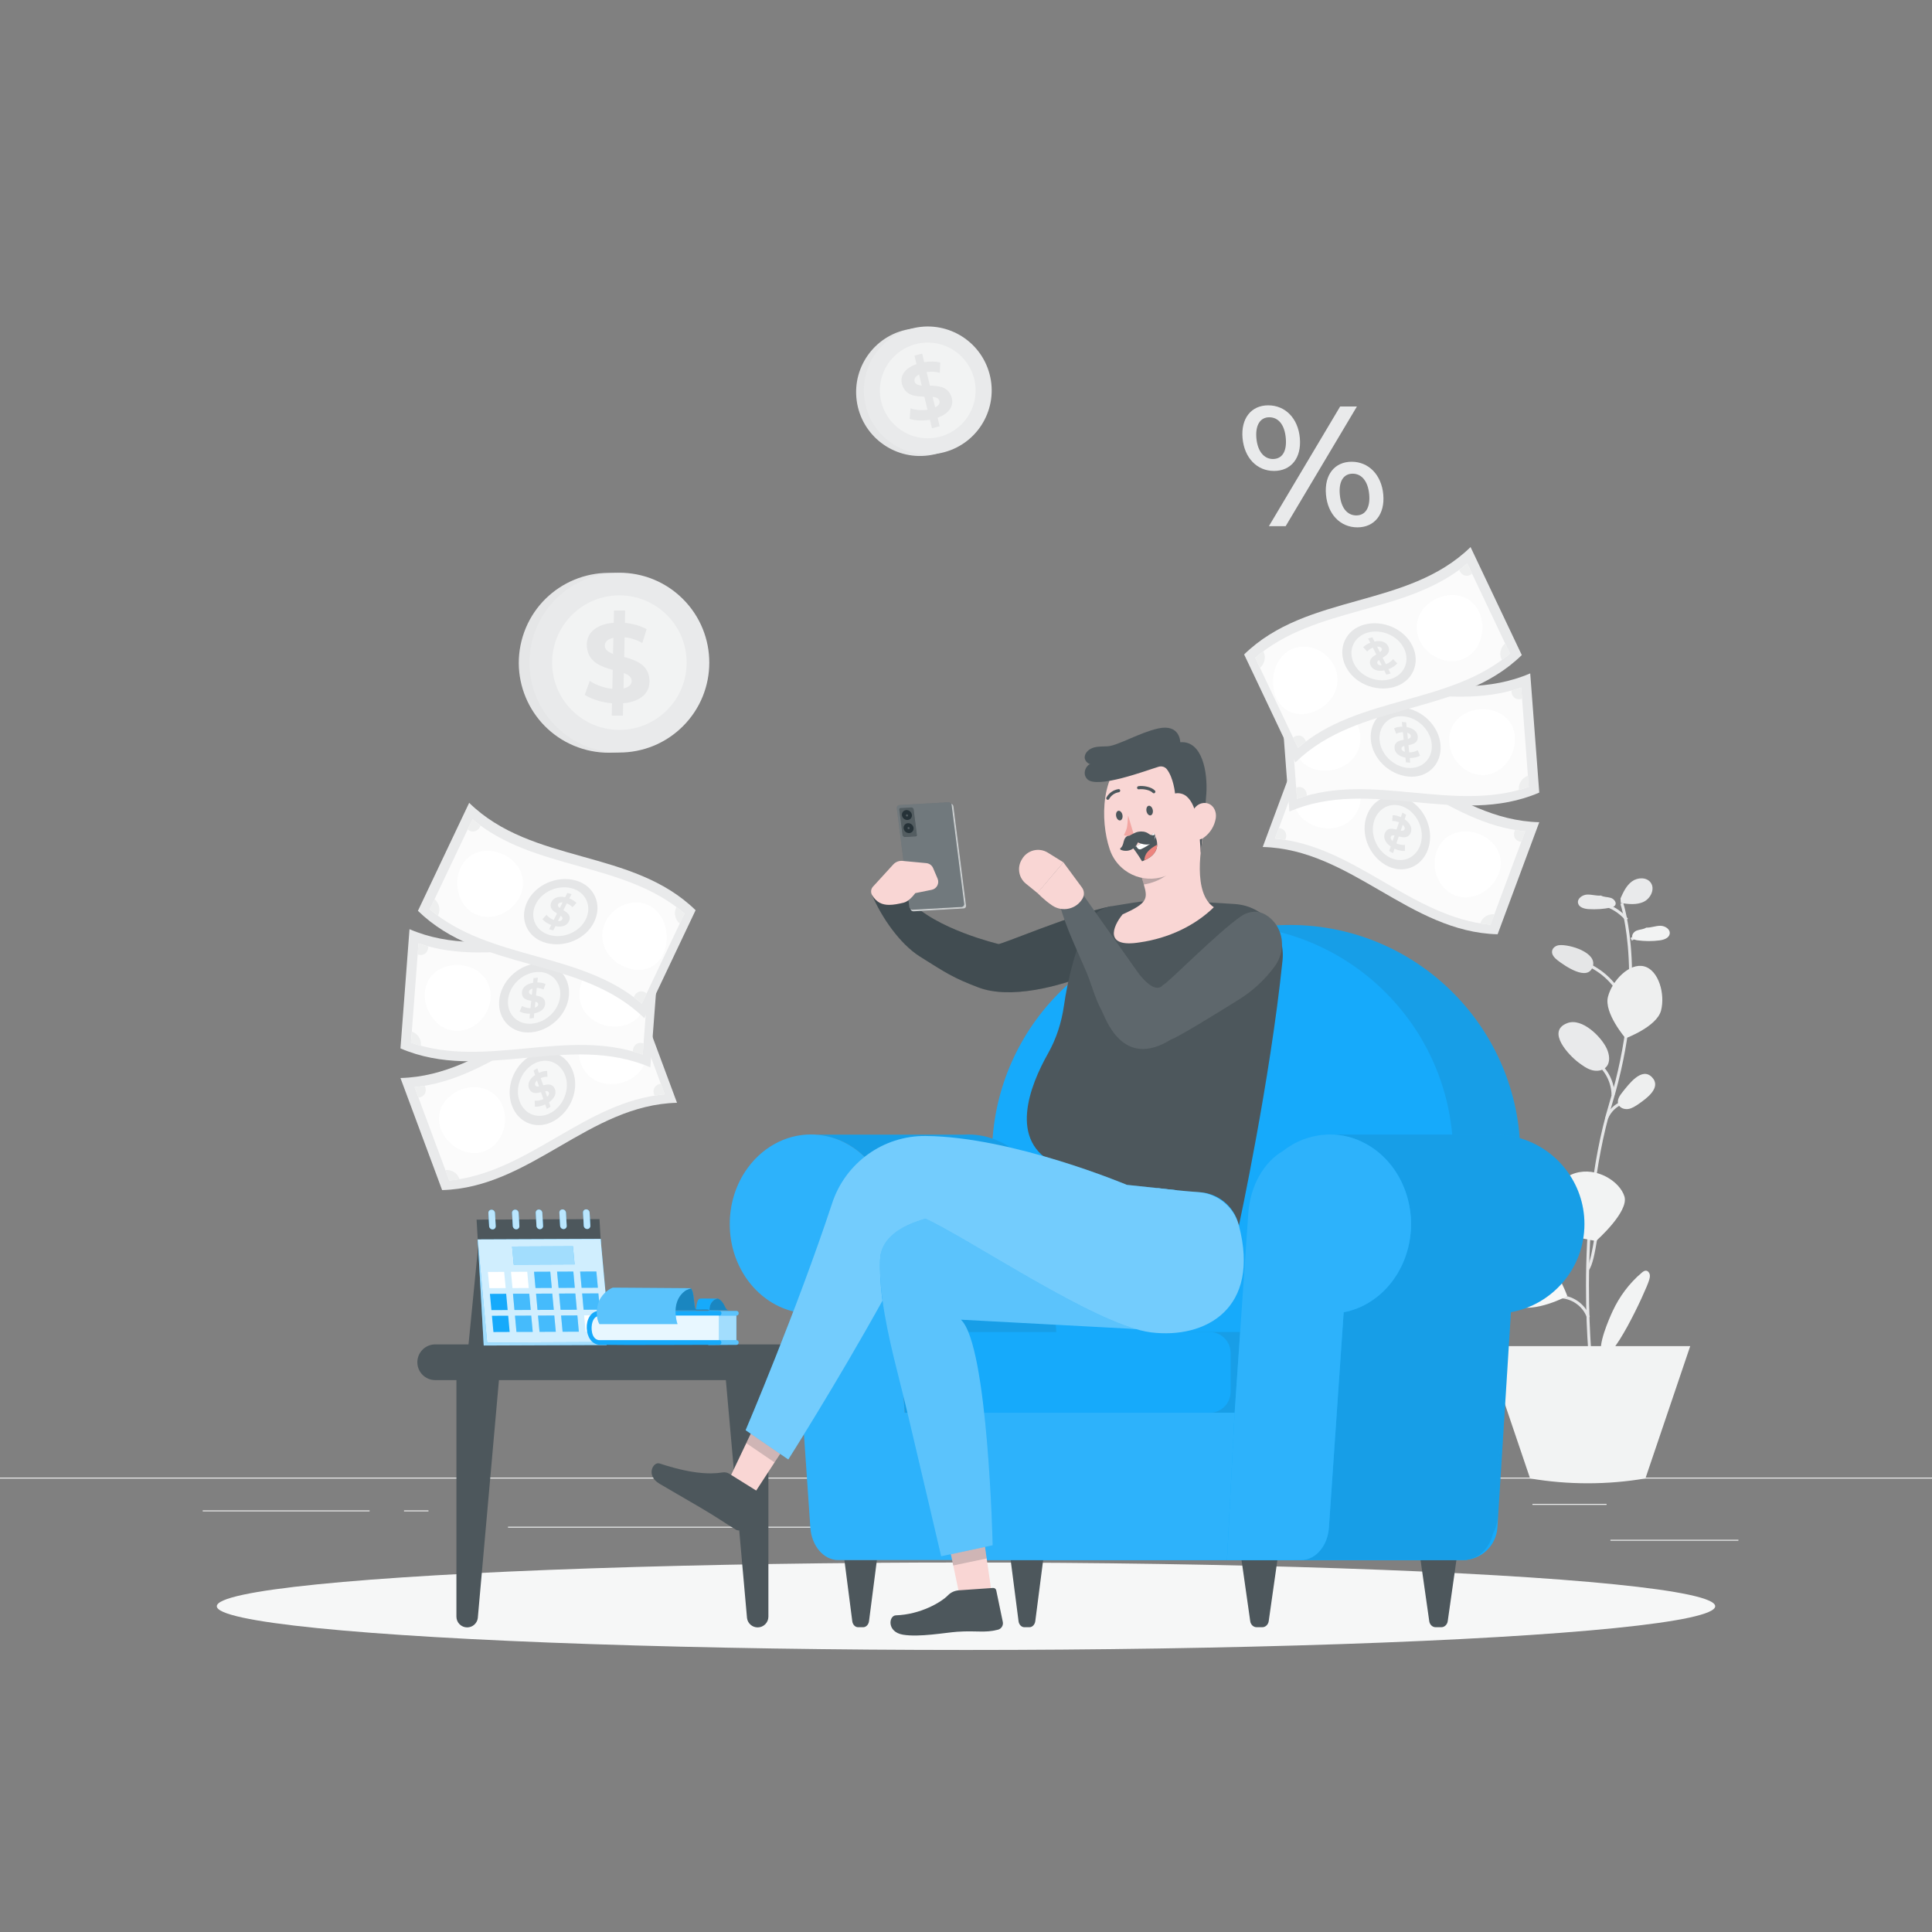 <svg xmlns="http://www.w3.org/2000/svg" xmlns:xlink="http://www.w3.org/1999/xlink" x="0px" y="0px" viewBox="0 0 500 500" style="enable-background:new 0 0 500 500;" xml:space="preserve">
<rect x="0" y="0" width="500" height="500" fill="#808080" stroke="none"/>
<g id="Background_Complete">
</g>
<g id="Background_Simple" style="display:none;">
	<g style="display:inline;">
		<path style="fill:#407BFF;" d="M103.21,137.98c-29.57,19.19-45.12,57.56-41.59,85.94c2.47,19.84,9.26,39.71,22.63,54.57    c11.46,12.74,27.64,21.12,44.66,23.14c35.11,4.17,71.83-17.62,104.78-4.81c17.07,6.63,29.66,21.56,46.15,29.52    c9.96,4.81,21.05,6.92,32.1,7.44c36.42,1.7,73.14-14.46,96.93-42.1c23.78-27.64,34.28-66.09,28.39-102.07    c-5.89-35.98-27.9-68.9-58.61-88.57c-9.64-6.17-20.17-11.12-31.37-13.48c-28.99-6.09-59.94,6.43-80.4,27.85    c-8.23,8.62-15.96,19.19-27.6,21.8c-11.92,2.68-22.2-7.23-33.84-10.95C163.79,112.96,119.76,127.24,103.21,137.98z"></path>
		<path style="opacity:0.9;fill:#FFFFFF;" d="M103.21,137.98c-29.57,19.19-45.12,57.56-41.59,85.94    c2.47,19.84,9.26,39.71,22.63,54.57c11.46,12.74,27.64,21.12,44.66,23.14c35.11,4.17,71.83-17.62,104.78-4.81    c17.07,6.63,29.66,21.56,46.15,29.52c9.96,4.81,21.05,6.92,32.1,7.44c36.42,1.7,73.14-14.46,96.93-42.1    c23.78-27.64,34.28-66.09,28.39-102.07c-5.89-35.98-27.9-68.9-58.61-88.57c-9.64-6.17-20.17-11.12-31.37-13.48    c-28.99-6.09-59.94,6.43-80.4,27.85c-8.23,8.62-15.96,19.19-27.6,21.8c-11.92,2.68-22.2-7.23-33.84-10.95    C163.79,112.96,119.76,127.24,103.21,137.98z"></path>
	</g>
</g>
<g id="Shadow">
</g>
<g id="Clipboard">
</g>
<g id="Device">
</g>
<g id="Table">
</g>
<g id="Character">
	<g>
		<rect x="416.78" y="398.49" style="fill:#EEEFEF;" width="33.12" height="0.25"></rect>
		<rect x="322.53" y="401.21" style="fill:#EEEFEF;" width="8.69" height="0.25"></rect>
		<rect x="396.59" y="389.21" style="fill:#EEEFEF;" width="19.19" height="0.25"></rect>
		<rect x="52.46" y="390.89" style="fill:#EEEFEF;" width="43.19" height="0.25"></rect>
		<rect x="104.56" y="390.89" style="fill:#EEEFEF;" width="6.33" height="0.25"></rect>
		<rect x="131.47" y="395.11" style="fill:#EEEFEF;" width="93.68" height="0.25"></rect>
		<rect y="382.4" style="fill:#EEEFEF;" width="500" height="0.25"></rect>
		<g>
			<g>
				<g>
					<g>
						<g>
							<path style="fill:#E5E6E7;" d="M412.38,356.07l-0.76,0.09c-0.05-0.39-4.67-39.04,4.86-70.64c9.47-31.4,2.95-51.41,2.88-51.6         l0.73-0.25c0.07,0.2,6.67,20.44-2.88,52.07C407.73,317.18,412.33,355.68,412.38,356.07z"></path>
						</g>
						<g>
							<g>
								<path style="fill:#E5E6E7;" d="M420.72,238.23c-1.64-1.97-3.92-3.37-6.42-3.96l0.17-0.75c2.66,0.62,5.08,2.12,6.83,4.21          L420.72,238.23z"></path>
							</g>
						</g>
						<g>
							
								<rect x="421.81" y="242.01" transform="matrix(0.871 -0.492 0.492 0.871 -64.508 239.498)" style="fill:#E5E6E7;" width="2.52" height="0.77"></rect>
						</g>
						<g>
							<path style="fill:#E5E6E7;" d="M419.9,259.25c-1.89-4.33-5.48-7.82-9.87-9.57l0.29-0.71c4.57,1.83,8.32,5.47,10.28,9.98         L419.9,259.25z"></path>
						</g>
						<g>
							<path style="fill:#E5E6E7;" d="M417.84,283.4l-0.77,0.01c-0.04-3.12-1.52-6.14-3.97-8.07l0.48-0.6         C416.21,276.81,417.8,280.05,417.84,283.4z"></path>
						</g>
						<g>
							<path style="fill:#E5E6E7;" d="M416.13,289.57l-0.71-0.28c0.77-1.95,2.4-3.56,4.36-4.31l0.27,0.72         C418.29,286.37,416.82,287.82,416.13,289.57z"></path>
						</g>
						<g>
							<path style="fill:#E5E6E7;" d="M411.16,328.76l-0.59-0.49c0.93-1.13,1.64-5.41,2.02-7.71c0.09-0.55,0.17-1.02,0.23-1.36         l0.75,0.14c-0.06,0.33-0.14,0.8-0.23,1.34C412.78,324.12,412.14,327.57,411.16,328.76z"></path>
						</g>
						<g>
							<path style="fill:#E5E6E7;" d="M410.71,341.06c-0.99-3.03-4.14-5.2-7.32-5.06l-0.04-0.77c3.52-0.16,6.99,2.24,8.09,5.58         L410.71,341.06z"></path>
						</g>
						<g>
							
								<rect x="410.11" y="351.97" transform="matrix(0.666 -0.746 0.746 0.666 -124.536 426.424)" style="fill:#E5E6E7;" width="8.11" height="0.77"></rect>
						</g>
					</g>
					<g>
						<path style="fill:#F2F3F3;" d="M420.4,309.63c1.23,3.97-7.32,11.51-7.32,11.51s-11.31-1.41-12.54-5.38        c-1.22-3.97,1.64-10.45,7.12-12.15C413.15,301.93,419.17,305.67,420.4,309.63z"></path>
						<path style="fill:#EEEFEF;" d="M429.88,261.51c-1.08,4.21-9.18,7.2-9.18,7.2s-5.64-6.53-4.56-10.74        c1.08-4.21,5.56-8.85,9.35-7.88C429.29,251.07,430.97,257.3,429.88,261.51z"></path>
						<path style="fill:#F6F7F7;" d="M397.41,324.44c5.08,1.98,8.2,10.97,8.2,10.97s-8.37,4.51-13.45,2.54        c-5.08-1.98-10.46-7.55-9.01-11.28C384.6,322.93,392.33,322.46,397.41,324.44z"></path>
						<path style="fill:#E9EAEB;" d="M408.55,275c1.07,0.8,2.18,1.61,3.47,1.96c1.29,0.35,2.83,0.14,3.7-0.87        c1.09-1.25,0.8-3.19,0.11-4.7c-1.36-2.99-6.36-8.07-10.21-6.61C400.07,266.88,406.07,273.16,408.55,275z"></path>
						<path style="fill:#EEEFEF;" d="M419.91,282.62c-0.73,0.9-1.5,2.04-1.1,3.13c0.35,0.97,1.54,1.41,2.56,1.26        c1.02-0.15,1.9-0.76,2.75-1.34c1.96-1.36,5.98-4.22,3.41-6.89C424.86,276,421.45,280.72,419.91,282.62z"></path>
						<path style="fill:#E5E6E7;" d="M403.51,244.61c-0.84,0.09-1.69,0.65-1.83,1.49c-0.17,0.97,0.64,1.82,1.42,2.43        c1.95,1.5,7.8,5.55,9.1,1.64C413.44,246.48,406.1,244.33,403.51,244.61z"></path>
						<g>
							<path style="fill:#E9EAEB;" d="M414.3,231.77c-1.21,0.11-2.41-0.32-3.62-0.25c-1.21,0.08-2.55,1.05-2.28,2.23         c0.25,1.09,1.61,1.46,2.73,1.53c1.91,0.12,3.83-0.01,5.7-0.39c0.43-0.09,0.91-0.22,1.16-0.58c0.49-0.72-0.29-1.69-1.12-1.94         c-0.83-0.26-1.77-0.17-2.53-0.6L414.3,231.77z"></path>
						</g>
						<g>
							<path style="fill:#F2F3F3;" d="M426.09,240.07c1.21,0.03,2.38-0.48,3.6-0.48s2.62,0.88,2.43,2.08         c-0.18,1.11-1.51,1.56-2.62,1.7c-1.9,0.25-3.82,0.24-5.72-0.02c-0.44-0.06-0.92-0.16-1.19-0.51         c-0.54-0.69,0.18-1.7,0.99-2.01c0.81-0.31,1.76-0.29,2.48-0.77L426.09,240.07z"></path>
						</g>
						<g>
							<path style="fill:#F2F3F3;" d="M424.9,329.36c0.3-0.25,0.64-0.51,1.03-0.51c0.52,0,0.93,0.49,1.03,1         c0.1,0.51-0.05,1.03-0.2,1.53c-0.82,2.75-10.04,22.65-12.17,19.08c-1.25-2.11,1.83-9.11,2.74-11.09         C419.09,335.54,421.68,332.08,424.9,329.36z"></path>
						</g>
					</g>
				</g>
				<g>
					<path style="fill:#E9EAEB;" d="M419.38,232.52c0.73-1.64,1.52-3.36,2.98-4.42c1.45-1.06,3.79-1.14,4.84,0.32       c1.18,1.63,0,4.09-1.81,4.96c-1.81,0.87-3.94,0.61-5.93,0.33c-0.02-0.3-0.03-0.59-0.05-0.89L419.38,232.52z"></path>
				</g>
			</g>
			<g>
				<path style="fill:#F2F3F3;" d="M425.83,382.62L425.83,382.62c-9.81,1.67-20.03,1.67-29.84,0l0,0l-11.61-34.25h53.05      L425.83,382.62z"></path>
			</g>
		</g>
		<g>
			<path style="fill:#E9EAEB;" d="M321.57,113.39c-0.45-5.09,2.22-8.49,6.65-8.49c4.42,0,7.73,3.36,8.18,8.49     c0.45,5.13-2.26,8.49-6.69,8.49C325.28,121.88,322.02,118.47,321.57,113.39z M332.76,113.39c-0.3-3.45-1.89-5.4-4.28-5.4     c-2.3,0-3.63,1.99-3.33,5.4c0.3,3.41,1.98,5.4,4.28,5.4C331.82,118.78,333.07,116.84,332.76,113.39z M346.83,105.2h4.34     l-18.44,30.97h-4.34L346.83,105.2z M343.16,127.99c-0.45-5.09,2.22-8.49,6.65-8.49c4.42,0,7.73,3.41,8.18,8.49     c0.45,5.09-2.26,8.49-6.69,8.49C346.86,136.48,343.6,133.08,343.16,127.99z M354.35,127.99c-0.3-3.41-1.93-5.4-4.28-5.4     c-2.35,0-3.64,1.95-3.33,5.4c0.3,3.45,1.93,5.4,4.28,5.4C353.36,133.38,354.65,131.4,354.35,127.99z"></path>
		</g>
		<g>
			<g>
				<g>
					
						<ellipse transform="matrix(0.991 -0.131 0.131 0.991 -11.241 32.042)" style="fill:#E5E6E7;" cx="238.18" cy="101.55" rx="16.54" ry="16.54"></ellipse>
				</g>
				<path style="fill:#E9EAEB;" d="M256.09,96.78c2.35,8.83-2.89,17.89-11.72,20.25c-8.83,2.35-17.89-2.89-20.25-11.72      c-2.35-8.83,2.89-17.89,11.72-20.25C244.67,82.7,253.73,87.95,256.09,96.78z"></path>
				<circle style="fill:#F2F3F3;" cx="240.1" cy="101.04" r="12.38"></circle>
			</g>
			<g>
				<path style="fill:#E5E6E7;" d="M246.03,102.19c1.17,2.52-0.18,4.77-3.38,5.92l0.53,2.2l-1.99,0.53l-0.53-2.2      c-1.97,0.33-3.9,0.21-5.25-0.24l0.24-2.71c1.4,0.46,2.95,0.58,4.38,0.34l-0.81-3.38c-2.09-0.04-4.45-0.2-5.51-2.49      c-1.17-2.52,0.21-4.8,3.48-5.93l-0.53-2.2l1.99-0.53l0.54,2.22c1.47-0.24,2.94-0.21,4.16,0.1l-0.12,2.67      c-1.11-0.32-2.29-0.37-3.42-0.2l0.85,3.52C242.74,99.85,245.02,100.01,246.03,102.19z M238.54,99.8l-0.69-2.88      c-1.04,0.51-1.4,1.27-1.09,1.99C237.04,99.5,237.69,99.71,238.54,99.8z M243.04,103.54c-0.25-0.55-0.87-0.77-1.68-0.83      l0.67,2.74C243,104.95,243.37,104.26,243.04,103.54z"></path>
			</g>
		</g>
		<g>
			<g>
				<g>
					
						<ellipse transform="matrix(0.293 -0.956 0.956 0.293 -52.581 271.892)" style="fill:#E5E6E7;" cx="157.54" cy="171.5" rx="23.27" ry="23.27"></ellipse>
				</g>
				
					<ellipse transform="matrix(0.707 -0.707 0.707 0.707 -74.299 163.597)" style="fill:#E9EAEB;" cx="160.33" cy="171.49" rx="23.27" ry="23.27"></ellipse>
				
					<ellipse transform="matrix(0.707 -0.707 0.707 0.707 -74.299 163.597)" style="fill:#F2F3F3;" cx="160.33" cy="171.49" rx="17.41" ry="17.41"></ellipse>
			</g>
			<g>
				<path style="fill:#E5E6E7;" d="M167.99,175.16c0.69,3.85-1.95,6.43-6.71,6.85l-0.07,3.19l-2.89,0.01l0.07-3.19      c-2.8-0.25-5.38-1.11-7.06-2.2l1.3-3.59c1.74,1.12,3.8,1.84,5.84,2.03l0.11-4.89c-2.84-0.8-5.98-1.86-6.61-5.36      c-0.69-3.85,2-6.46,6.86-6.83l0.07-3.18l2.89-0.01l-0.06,3.21c2.09,0.19,4.08,0.77,5.62,1.63l-1.12,3.59      c-1.4-0.83-2.99-1.32-4.58-1.49l-0.1,5.09C164.35,170.81,167.4,171.84,167.99,175.16z M158.65,169.23l0.09-4.17      c-1.59,0.32-2.36,1.22-2.19,2.32C156.71,168.29,157.53,168.8,158.65,169.23z M163.44,175.93c-0.15-0.84-0.91-1.36-1.99-1.73      l-0.07,3.97C162.88,177.84,163.63,177.03,163.44,175.93z"></path>
			</g>
		</g>
		<g>
			<g>
				<path style="fill:#E9EAEB;" d="M103.64,278.99c3.59,9.67,7.19,19.33,10.78,29c22.85-0.57,37.94-22.02,60.79-22.59      c-3.59-9.67-7.19-19.33-10.78-29C141.58,256.97,126.49,278.42,103.64,278.99z"></path>
				<path style="fill:#FBFBFB;" d="M107.29,281.34c3,8.06,5.99,16.12,8.99,24.18c20.6-2.02,35.08-20.49,55.76-22.3      c-3-8.06-5.99-16.12-8.99-24.18C142.37,260.85,127.89,279.32,107.29,281.34z"></path>
				<g>
					<g>
						<path style="fill:#E5E6E7;" d="M148.27,277.25c1.72,4.62-0.46,10.25-4.79,12.78c-4.33,2.54-9.27,0.74-10.99-3.9        c-1.72-4.62,0.43-10.33,4.76-12.86C141.57,270.72,146.54,272.6,148.27,277.25z"></path>
						<path style="fill:#F6F7F7;" d="M146.26,278.31c1.29,3.46-0.33,7.72-3.57,9.61c-3.24,1.89-6.92,0.58-8.21-2.89        c-1.29-3.46,0.31-7.76,3.55-9.65C141.27,273.48,144.97,274.84,146.26,278.31z"></path>
					</g>
					<g>
						<path style="fill:#E5E6E7;" d="M143.44,281.49c0.74,1.26,0.19,2.69-1.36,3.77c0.13,0.39,0.27,0.78,0.4,1.16        c-0.33,0.19-0.65,0.38-0.98,0.57c-0.13-0.39-0.27-0.78-0.4-1.16c-0.98,0.45-1.97,0.65-2.68,0.57        c-0.01-0.52-0.03-1.03-0.04-1.55c0.74,0.07,1.53-0.07,2.24-0.4c-0.2-0.6-0.41-1.19-0.61-1.79c-1.06,0.26-2.27,0.49-2.94-0.65        c-0.74-1.26-0.18-2.72,1.41-3.8c-0.13-0.39-0.27-0.77-0.4-1.16c0.33-0.19,0.65-0.38,0.98-0.57c0.14,0.39,0.27,0.78,0.41,1.17        c0.73-0.34,1.48-0.51,2.12-0.5c0.03,0.5,0.06,1.01,0.1,1.51c-0.58-0.03-1.19,0.1-1.75,0.35c0.21,0.62,0.43,1.24,0.64,1.86        C141.63,280.62,142.8,280.41,143.44,281.49z M139.5,281.16c-0.17-0.51-0.35-1.02-0.52-1.52c-0.49,0.43-0.64,0.9-0.43,1.26        C138.72,281.2,139.06,281.22,139.5,281.16z M142,282.65c-0.16-0.27-0.49-0.31-0.9-0.24c0.17,0.48,0.33,0.96,0.5,1.45        C142.07,283.45,142.21,283.01,142,282.65z"></path>
					</g>
				</g>
				<path style="fill:#FFFFFF;" d="M130.17,286.45c1.63,4.4-0.41,9.85-4.83,11.51c-4.41,1.68-9.6-1.32-11.24-5.74      c-1.64-4.42,0.89-8.58,5.29-10.26C123.81,280.31,128.52,282.01,130.17,286.45z"></path>
				<path style="fill:#FFFFFF;" d="M166.72,270.32c1.64,4.42-0.98,8.32-5.47,9.78c-4.49,1.44-9.24-0.36-10.89-4.8      c-1.63-4.4,0.45-9.76,4.94-11.2C159.79,262.64,165.08,265.91,166.72,270.32z"></path>
				<path style="fill:#EEEFEF;" d="M107.29,281.34c0.34,0.91,0.68,1.82,1.01,2.73l0,0c1.48-0.14,2.23-1.44,1.74-2.79      c-0.04-0.1-0.07-0.2-0.11-0.29C109.06,281.14,108.18,281.26,107.29,281.34z"></path>
				<path style="fill:#EEEFEF;" d="M115.27,302.8c0.34,0.91,0.68,1.82,1.01,2.73c0.89-0.09,1.77-0.21,2.64-0.35      c-0.04-0.1-0.07-0.2-0.11-0.29C118.31,303.53,116.74,302.65,115.27,302.8L115.27,302.8z"></path>
				<path style="fill:#EEEFEF;" d="M169.28,283.26c0.04,0.1,0.07,0.2,0.11,0.29c0.87-0.14,1.75-0.25,2.65-0.33      c-0.34-0.91-0.68-1.82-1.01-2.73l0,0C169.54,280.63,168.78,281.92,169.28,283.26z"></path>
				<path style="fill:#EEEFEF;" d="M160.4,259.37c0.04,0.1,0.07,0.2,0.11,0.29c0.5,1.35,2.07,2.24,3.55,2.11l0,0      c-0.34-0.91-0.68-1.82-1.01-2.73C162.15,259.12,161.27,259.23,160.4,259.37z"></path>
			</g>
			<g>
				<path style="fill:#E9EAEB;" d="M105.98,240.47c-0.78,10.28-1.56,20.57-2.34,30.85c20.99,9.04,43.67-4.13,64.67,4.91      c0.78-10.28,1.56-20.57,2.34-30.85C149.65,236.34,126.97,249.51,105.98,240.47z"></path>
				<path style="fill:#FBFBFB;" d="M108.31,244.13c-0.65,8.57-1.3,17.15-1.95,25.72c19.55,6.78,40.43-3.93,59.97,3.07      c0.65-8.57,1.3-17.15,1.95-25.72C148.75,240.2,127.87,250.92,108.31,244.13z"></path>
				<g>
					<g>
						<path style="fill:#E5E6E7;" d="M147.24,257.55c-0.37,4.91-4.71,9.11-9.7,9.61c-4.99,0.5-8.73-3.2-8.35-8.14        c0.37-4.91,4.71-9.2,9.71-9.69C143.89,248.83,147.62,252.62,147.24,257.55z"></path>
						<path style="fill:#F6F7F7;" d="M144.98,257.68c-0.28,3.68-3.53,6.87-7.26,7.24c-3.73,0.36-6.53-2.37-6.25-6.06        c0.28-3.68,3.53-6.92,7.26-7.28C142.46,251.21,145.26,253.99,144.98,257.68z"></path>
					</g>
					<g>
						<path style="fill:#E5E6E7;" d="M141.08,259.4c0.15,1.45-0.95,2.53-2.81,2.85c-0.04,0.41-0.08,0.82-0.12,1.22        c-0.37,0.04-0.75,0.07-1.12,0.11c0.04-0.41,0.08-0.82,0.12-1.22c-1.08,0-2.06-0.23-2.67-0.6c0.2-0.47,0.41-0.95,0.61-1.42        c0.64,0.37,1.42,0.57,2.2,0.57c0.06-0.63,0.13-1.25,0.19-1.88c-1.08-0.21-2.26-0.5-2.4-1.82c-0.15-1.45,0.97-2.55,2.87-2.86        c0.04-0.41,0.08-0.82,0.12-1.22c0.37-0.04,0.75-0.07,1.12-0.11c-0.04,0.41-0.08,0.82-0.12,1.23c0.81,0,1.56,0.15,2.13,0.43        c-0.18,0.47-0.36,0.94-0.55,1.41c-0.52-0.27-1.12-0.41-1.73-0.41c-0.07,0.65-0.13,1.3-0.2,1.96        C139.8,257.84,140.95,258.14,141.08,259.4z M137.64,257.44c0.05-0.53,0.11-1.07,0.16-1.6c-0.63,0.18-0.95,0.55-0.92,0.97        C136.92,257.15,137.22,257.32,137.64,257.44z M139.29,259.84c-0.03-0.32-0.31-0.49-0.72-0.59c-0.05,0.51-0.1,1.02-0.15,1.52        C139.02,260.59,139.33,260.26,139.29,259.84z"></path>
					</g>
				</g>
				<path style="fill:#FFFFFF;" d="M126.96,258.35c-0.36,4.68-4.5,8.77-9.2,8.43c-4.7-0.32-8.16-5.22-7.81-9.92      c0.36-4.7,4.4-7.42,9.1-7.1C123.75,250.1,127.32,253.63,126.96,258.35z"></path>
				<path style="fill:#FFFFFF;" d="M166.9,258.99c-0.36,4.7-4.38,7.15-9.06,6.6c-4.68-0.57-8.24-4.19-7.88-8.91      c0.35-4.68,4.49-8.68,9.18-8.11C163.82,249.11,167.25,254.29,166.9,258.99z"></path>
				<path style="fill:#EEEFEF;" d="M108.31,244.13c-0.07,0.97-0.15,1.94-0.22,2.9l0,0c1.4,0.49,2.63-0.38,2.74-1.8      c0.01-0.1,0.02-0.21,0.02-0.31C110.01,244.69,109.16,244.43,108.31,244.13z"></path>
				<path style="fill:#EEEFEF;" d="M106.58,266.96c-0.07,0.97-0.15,1.94-0.22,2.9c0.85,0.29,1.69,0.55,2.54,0.78      c0.01-0.1,0.02-0.21,0.02-0.31C109.04,268.9,107.98,267.44,106.58,266.96L106.58,266.96z"></path>
				<path style="fill:#EEEFEF;" d="M163.81,271.81c-0.01,0.1-0.02,0.21-0.02,0.31c0.85,0.24,1.7,0.51,2.54,0.81      c0.07-0.97,0.15-1.94,0.22-2.9l0,0C165.15,269.53,163.92,270.38,163.81,271.81z"></path>
				<path style="fill:#EEEFEF;" d="M165.74,246.4c-0.01,0.1-0.02,0.21-0.02,0.31c-0.11,1.43,0.94,2.9,2.35,3.4l0,0      c0.07-0.97,0.15-1.93,0.22-2.9C167.44,246.91,166.59,246.64,165.74,246.4z"></path>
			</g>
			<g>
				<path style="fill:#E9EAEB;" d="M121.42,207.77c-4.42,9.32-8.84,18.64-13.26,27.95c16.35,15.97,42.25,11.82,58.6,27.79      c4.42-9.32,8.84-18.64,13.26-27.95C163.67,219.59,137.77,223.75,121.42,207.77z"></path>
				<path style="fill:#FBFBFB;" d="M122.28,212.03c-3.69,7.77-7.37,15.54-11.06,23.31c15.82,13.35,39.15,10.84,54.87,24.39      c3.69-7.77,7.37-15.54,11.06-23.31C161.44,222.87,138.1,225.38,122.28,212.03z"></path>
				<g>
					<g>
						<path style="fill:#E5E6E7;" d="M153.8,238.53c-2.11,4.45-7.66,6.81-12.5,5.49c-4.84-1.33-6.99-6.12-4.87-10.6        c2.11-4.45,7.7-6.89,12.54-5.56C153.81,229.19,155.93,234.06,153.8,238.53z"></path>
						<path style="fill:#F6F7F7;" d="M151.64,237.84c-1.58,3.33-5.76,5.15-9.37,4.15c-3.62-1-5.25-4.56-3.66-7.9        c1.58-3.33,5.78-5.19,9.39-4.19C151.62,230.89,153.23,234.49,151.64,237.84z"></path>
					</g>
					<g>
						<path style="fill:#E5E6E7;" d="M147.39,238.04c-0.38,1.41-1.79,2.02-3.65,1.65c-0.18,0.37-0.37,0.73-0.55,1.1        c-0.36-0.1-0.72-0.2-1.09-0.3c0.18-0.37,0.37-0.73,0.55-1.1c-1.01-0.38-1.83-0.96-2.28-1.52c0.36-0.37,0.72-0.74,1.08-1.11        c0.46,0.58,1.12,1.04,1.85,1.33c0.28-0.56,0.57-1.12,0.85-1.69c-0.93-0.58-1.93-1.28-1.59-2.56c0.38-1.41,1.82-2.03,3.71-1.64        c0.18-0.37,0.37-0.73,0.55-1.1c0.36,0.1,0.72,0.2,1.09,0.3c-0.19,0.37-0.37,0.74-0.56,1.11c0.75,0.29,1.4,0.7,1.83,1.17        c-0.34,0.37-0.68,0.75-1.02,1.12c-0.38-0.44-0.9-0.78-1.47-1.01c-0.29,0.59-0.59,1.17-0.88,1.76        C146.75,236.13,147.72,236.82,147.39,238.04z M144.88,234.98c0.24-0.48,0.49-0.96,0.73-1.44c-0.65-0.06-1.09,0.17-1.21,0.57        C144.31,234.44,144.53,234.71,144.88,234.98z M145.56,237.81c0.08-0.31-0.12-0.57-0.46-0.81c-0.23,0.46-0.46,0.91-0.69,1.37        C145.04,238.42,145.45,238.22,145.56,237.81z"></path>
					</g>
				</g>
				<path style="fill:#FFFFFF;" d="M134.58,231.99c-2.01,4.24-7.35,6.58-11.61,4.57c-4.27-1.99-5.75-7.8-3.73-12.06      c2.02-4.26,6.77-5.35,11.04-3.36C134.55,223.14,136.61,227.71,134.58,231.99z"></path>
				<path style="fill:#FFFFFF;" d="M171.64,246.92c-2.02,4.26-6.65,5.1-10.83,2.91c-4.17-2.21-6.19-6.87-4.16-11.15      c2.01-4.24,7.31-6.49,11.47-4.27C172.3,236.6,173.65,242.66,171.64,246.92z"></path>
				<path style="fill:#EEEFEF;" d="M122.28,212.03c-0.42,0.88-0.83,1.75-1.25,2.63l0,0c1.13,0.96,2.59,0.59,3.21-0.7      c0.04-0.09,0.09-0.19,0.13-0.28C123.67,213.16,122.97,212.61,122.28,212.03z"></path>
				<path style="fill:#EEEFEF;" d="M112.47,232.71c-0.42,0.88-0.83,1.75-1.25,2.63c0.68,0.58,1.38,1.13,2.09,1.65      c0.04-0.09,0.09-0.19,0.13-0.28C114.07,235.41,113.61,233.67,112.47,232.71L112.47,232.71z"></path>
				<path style="fill:#EEEFEF;" d="M164.15,257.78c-0.04,0.09-0.09,0.19-0.13,0.28c0.71,0.53,1.4,1.08,2.08,1.67      c0.42-0.88,0.83-1.75,1.25-2.63l0,0C166.22,256.13,164.77,256.49,164.15,257.78z"></path>
				<path style="fill:#EEEFEF;" d="M175.07,234.75c-0.04,0.09-0.09,0.19-0.13,0.28c-0.62,1.3-0.16,3.04,0.97,4.02l0,0      c0.42-0.88,0.83-1.75,1.25-2.63C176.47,235.84,175.78,235.28,175.07,234.75z"></path>
			</g>
		</g>
		<g>
			<g>
				<path style="fill:#E9EAEB;" d="M398.36,212.79c-3.59,9.67-7.19,19.33-10.78,29c-22.85-0.57-37.94-22.02-60.79-22.59      c3.59-9.67,7.19-19.33,10.78-29C360.42,190.77,375.51,212.22,398.36,212.79z"></path>
				<path style="fill:#FBFBFB;" d="M394.71,215.15c-3,8.06-5.99,16.12-8.99,24.18c-20.6-2.02-35.08-20.49-55.76-22.3      c3-8.06,5.99-16.12,8.99-24.18C359.63,194.66,374.11,213.13,394.71,215.15z"></path>
				<g>
					<g>
						<path style="fill:#E5E6E7;" d="M353.74,211.05c-1.72,4.62,0.46,10.25,4.79,12.78c4.33,2.54,9.27,0.74,10.99-3.9        c1.72-4.62-0.43-10.33-4.76-12.86C360.43,204.53,355.46,206.41,353.74,211.05z"></path>
						<path style="fill:#F6F7F7;" d="M355.74,212.11c-1.29,3.46,0.33,7.72,3.57,9.61c3.24,1.89,6.92,0.58,8.21-2.89        c1.29-3.46-0.31-7.76-3.55-9.65C360.73,207.29,357.03,208.64,355.74,212.11z"></path>
					</g>
					<g>
						<path style="fill:#E5E6E7;" d="M361.42,214.69c0.21-0.62,0.43-1.24,0.64-1.86c-0.56-0.25-1.16-0.38-1.75-0.35        c0.03-0.5,0.06-1.01,0.1-1.51c0.64-0.01,1.39,0.16,2.12,0.5c0.13-0.39,0.27-0.78,0.41-1.17c0.33,0.19,0.65,0.38,0.98,0.57        c-0.13,0.39-0.27,0.78-0.4,1.16c1.59,1.08,2.15,2.54,1.41,3.8c-0.68,1.14-1.88,0.91-2.94,0.65c-0.2,0.6-0.41,1.19-0.61,1.79        c0.71,0.32,1.51,0.47,2.24,0.4c-0.01,0.52-0.03,1.03-0.04,1.55c-0.71,0.07-1.7-0.12-2.68-0.57c-0.13,0.39-0.27,0.78-0.4,1.16        c-0.33-0.19-0.65-0.38-0.98-0.57c0.13-0.39,0.27-0.78,0.4-1.16c-1.55-1.08-2.1-2.51-1.36-3.77        C359.21,214.21,360.38,214.43,361.42,214.69z M363.46,214.71c0.2-0.36,0.06-0.84-0.43-1.26c-0.17,0.51-0.35,1.02-0.52,1.52        C362.94,215.03,363.29,215,363.46,214.71z M360.4,217.66c0.17-0.48,0.33-0.96,0.5-1.45c-0.41-0.08-0.74-0.03-0.9,0.24        C359.79,216.81,359.94,217.25,360.4,217.66z"></path>
					</g>
				</g>
				<path style="fill:#FFFFFF;" d="M371.83,220.26c-1.63,4.4,0.41,9.85,4.83,11.51c4.4,1.68,9.6-1.32,11.24-5.74      c1.64-4.42-0.89-8.58-5.29-10.26C378.19,214.11,373.48,215.82,371.83,220.26z"></path>
				<path style="fill:#FFFFFF;" d="M335.29,204.13c-1.64,4.42,0.98,8.32,5.47,9.78c4.49,1.44,9.24-0.36,10.89-4.8      c1.63-4.4-0.45-9.76-4.94-11.2C342.22,196.45,336.93,199.71,335.29,204.13z"></path>
				<path style="fill:#EEEFEF;" d="M394.71,215.15c-0.34,0.91-0.68,1.82-1.01,2.73l0,0c-1.48-0.14-2.23-1.44-1.74-2.79      c0.04-0.1,0.07-0.2,0.11-0.29C392.94,214.94,393.82,215.06,394.71,215.15z"></path>
				<path style="fill:#EEEFEF;" d="M386.74,236.6c-0.34,0.91-0.68,1.82-1.01,2.73c-0.89-0.09-1.77-0.21-2.64-0.35      c0.04-0.1,0.07-0.2,0.11-0.29C383.69,237.34,385.26,236.46,386.74,236.6L386.74,236.6z"></path>
				<path style="fill:#EEEFEF;" d="M332.73,217.06c-0.04,0.1-0.07,0.2-0.11,0.29c-0.87-0.14-1.75-0.25-2.65-0.33      c0.34-0.91,0.68-1.82,1.01-2.73l0,0C332.46,214.43,333.23,215.72,332.73,217.06z"></path>
				<path style="fill:#EEEFEF;" d="M341.61,193.18c-0.04,0.1-0.07,0.2-0.11,0.29c-0.5,1.35-2.07,2.24-3.55,2.11l0,0      c0.34-0.91,0.68-1.82,1.01-2.73C339.85,192.93,340.73,193.04,341.61,193.18z"></path>
			</g>
			<g>
				<path style="fill:#E9EAEB;" d="M396.02,174.27c0.78,10.28,1.56,20.57,2.34,30.85c-20.99,9.04-43.67-4.13-64.67,4.91      c-0.78-10.28-1.56-20.57-2.34-30.85C352.35,170.14,375.03,183.31,396.02,174.27z"></path>
				<path style="fill:#FBFBFB;" d="M393.69,177.94c0.65,8.57,1.3,17.15,1.95,25.72c-19.55,6.78-40.43-3.93-59.97,3.07      c-0.65-8.57-1.3-17.15-1.95-25.72C353.26,174,374.14,184.72,393.69,177.94z"></path>
				<g>
					<g>
						<path style="fill:#E5E6E7;" d="M354.76,191.36c0.37,4.91,4.71,9.11,9.7,9.61c4.99,0.5,8.73-3.2,8.35-8.14        c-0.37-4.91-4.71-9.2-9.7-9.69C358.11,182.63,354.39,186.42,354.76,191.36z"></path>
						<path style="fill:#F6F7F7;" d="M357.03,191.49c0.28,3.68,3.53,6.87,7.26,7.24c3.73,0.36,6.53-2.37,6.25-6.06        c-0.28-3.68-3.53-6.92-7.26-7.28C359.54,185.01,356.75,187.8,357.03,191.49z"></path>
					</g>
					<g>
						<path style="fill:#E5E6E7;" d="M363.27,191.45c-0.07-0.65-0.13-1.3-0.2-1.96c-0.61,0.01-1.22,0.14-1.73,0.41        c-0.18-0.47-0.36-0.94-0.55-1.41c0.57-0.28,1.33-0.43,2.13-0.43c-0.04-0.41-0.08-0.82-0.12-1.23        c0.37,0.03,0.75,0.07,1.12,0.11c0.04,0.41,0.08,0.82,0.12,1.22c1.9,0.31,3.02,1.41,2.87,2.86c-0.14,1.32-1.32,1.62-2.4,1.82        c0.06,0.63,0.13,1.25,0.19,1.88c0.78,0,1.56-0.2,2.2-0.57c0.2,0.47,0.41,0.95,0.61,1.42c-0.62,0.36-1.59,0.6-2.67,0.6        c0.04,0.41,0.08,0.82,0.12,1.22c-0.37-0.04-0.75-0.07-1.12-0.11c-0.04-0.41-0.08-0.82-0.12-1.22        c-1.86-0.33-2.96-1.4-2.81-2.85C361.05,191.94,362.2,191.65,363.27,191.45z M365.12,190.61c0.03-0.42-0.29-0.79-0.92-0.97        c0.05,0.53,0.11,1.07,0.16,1.6C364.79,191.12,365.09,190.95,365.12,190.61z M363.58,194.57c-0.05-0.51-0.1-1.02-0.15-1.52        c-0.41,0.1-0.69,0.28-0.72,0.59C362.67,194.06,362.99,194.4,363.58,194.57z"></path>
					</g>
				</g>
				<path style="fill:#FFFFFF;" d="M375.05,192.15c0.36,4.68,4.5,8.77,9.2,8.43c4.7-0.32,8.16-5.22,7.81-9.92      c-0.36-4.7-4.4-7.42-9.1-7.1C378.25,183.91,374.69,187.43,375.05,192.15z"></path>
				<path style="fill:#FFFFFF;" d="M335.11,192.79c0.36,4.7,4.38,7.15,9.06,6.6c4.68-0.57,8.24-4.19,7.88-8.91      c-0.35-4.68-4.49-8.68-9.18-8.11C338.19,182.91,334.75,188.09,335.11,192.79z"></path>
				<path style="fill:#EEEFEF;" d="M393.69,177.94c0.07,0.97,0.15,1.94,0.22,2.9l0,0c-1.4,0.49-2.63-0.38-2.74-1.8      c-0.01-0.1-0.02-0.21-0.02-0.31C392,178.49,392.85,178.23,393.69,177.94z"></path>
				<path style="fill:#EEEFEF;" d="M395.42,200.76c0.07,0.97,0.15,1.94,0.22,2.9c-0.85,0.29-1.69,0.55-2.54,0.78      c-0.01-0.1-0.02-0.21-0.02-0.31C392.97,202.7,394.02,201.25,395.42,200.76L395.42,200.76z"></path>
				<path style="fill:#EEEFEF;" d="M338.19,205.61c0.01,0.1,0.02,0.21,0.02,0.31c-0.85,0.24-1.7,0.51-2.54,0.81      c-0.07-0.97-0.15-1.94-0.22-2.9l0,0C336.86,203.33,338.09,204.18,338.19,205.61z"></path>
				<path style="fill:#EEEFEF;" d="M336.26,180.2c0.01,0.1,0.02,0.21,0.02,0.31c0.11,1.43-0.94,2.9-2.35,3.4l0,0      c-0.07-0.97-0.15-1.93-0.22-2.9C334.57,180.71,335.41,180.44,336.26,180.2z"></path>
			</g>
			<g>
				<path style="fill:#E9EAEB;" d="M380.58,141.58c4.42,9.32,8.84,18.64,13.26,27.95c-16.35,15.97-42.25,11.82-58.6,27.79      c-4.42-9.32-8.84-18.64-13.26-27.95C338.34,153.4,364.23,157.55,380.58,141.58z"></path>
				<path style="fill:#FBFBFB;" d="M379.72,145.84c3.69,7.77,7.37,15.54,11.06,23.31c-15.82,13.35-39.15,10.84-54.87,24.39      c-3.69-7.77-7.37-15.54-11.06-23.31C340.57,156.68,363.91,159.18,379.72,145.84z"></path>
				<g>
					<g>
						<path style="fill:#E5E6E7;" d="M348.2,172.33c2.11,4.45,7.66,6.81,12.5,5.49c4.84-1.33,6.99-6.12,4.87-10.6        c-2.11-4.45-7.7-6.89-12.54-5.56C348.2,162.99,346.08,167.86,348.2,172.33z"></path>
						<path style="fill:#F6F7F7;" d="M350.36,171.64c1.58,3.33,5.76,5.15,9.37,4.15c3.62-1,5.25-4.56,3.66-7.9        c-1.58-3.33-5.78-5.19-9.39-4.19C350.39,164.7,348.78,168.3,350.36,171.64z"></path>
					</g>
					<g>
						<path style="fill:#E5E6E7;" d="M356.17,169.37c-0.29-0.59-0.59-1.17-0.88-1.76c-0.57,0.23-1.08,0.57-1.47,1.01        c-0.34-0.38-0.68-0.75-1.02-1.12c0.43-0.47,1.08-0.88,1.83-1.17c-0.19-0.37-0.37-0.74-0.56-1.11c0.36-0.1,0.72-0.2,1.09-0.3        c0.18,0.37,0.37,0.73,0.55,1.1c1.88-0.39,3.32,0.23,3.71,1.64c0.35,1.28-0.66,1.98-1.59,2.56c0.28,0.56,0.57,1.12,0.85,1.68        c0.73-0.28,1.39-0.75,1.85-1.33c0.36,0.37,0.72,0.74,1.08,1.11c-0.44,0.56-1.27,1.13-2.28,1.52c0.18,0.37,0.37,0.73,0.55,1.1        c-0.36,0.1-0.72,0.2-1.09,0.3c-0.18-0.37-0.37-0.73-0.55-1.1c-1.86,0.36-3.27-0.24-3.65-1.65        C354.28,170.62,355.25,169.93,356.17,169.37z M357.61,167.92c-0.12-0.4-0.56-0.63-1.21-0.57c0.24,0.48,0.49,0.96,0.73,1.44        C357.47,168.51,357.69,168.25,357.61,167.92z M357.59,172.17c-0.23-0.46-0.46-0.91-0.69-1.37c-0.34,0.24-0.54,0.51-0.46,0.81        C356.55,172.02,356.97,172.22,357.59,172.17z"></path>
					</g>
				</g>
				<path style="fill:#FFFFFF;" d="M367.42,165.8c2.01,4.24,7.35,6.58,11.61,4.57c4.27-1.99,5.75-7.8,3.73-12.06      c-2.02-4.26-6.77-5.35-11.04-3.36C367.46,156.95,365.39,161.52,367.42,165.8z"></path>
				<path style="fill:#FFFFFF;" d="M330.37,180.72c2.02,4.26,6.65,5.1,10.83,2.91c4.17-2.21,6.19-6.87,4.16-11.15      c-2.01-4.24-7.31-6.49-11.47-4.27C329.7,170.4,328.35,176.47,330.37,180.72z"></path>
				<path style="fill:#EEEFEF;" d="M379.72,145.84c0.42,0.88,0.83,1.75,1.25,2.63l0,0c-1.13,0.96-2.59,0.59-3.21-0.7      c-0.05-0.09-0.09-0.19-0.13-0.28C378.34,146.96,379.04,146.41,379.72,145.84z"></path>
				<path style="fill:#EEEFEF;" d="M389.53,166.52c0.42,0.88,0.83,1.75,1.25,2.63c-0.68,0.58-1.38,1.13-2.09,1.65      c-0.04-0.09-0.09-0.19-0.13-0.28C387.93,169.21,388.4,167.47,389.53,166.52L389.53,166.52z"></path>
				<path style="fill:#EEEFEF;" d="M337.85,191.58c0.04,0.09,0.09,0.19,0.13,0.28c-0.71,0.53-1.4,1.08-2.08,1.67      c-0.42-0.88-0.83-1.75-1.25-2.63l0,0C335.78,189.94,337.24,190.29,337.85,191.58z"></path>
				<path style="fill:#EEEFEF;" d="M326.93,168.56c0.04,0.09,0.09,0.19,0.13,0.28c0.62,1.3,0.16,3.04-0.97,4.02l0,0      c-0.42-0.88-0.83-1.75-1.25-2.63C325.53,169.64,326.22,169.09,326.93,168.56z"></path>
			</g>
		</g>
		<ellipse id="_x3C_Path_x3E__359_" style="fill:#F6F7F7;" cx="250" cy="415.69" rx="193.89" ry="11.32"></ellipse>
		<g>
			<g>
				<g>
					<g>
						<path style="fill:#4D575C;" d="M118.12,356.61v61.78c0,1.54,1.25,2.78,2.78,2.78l0,0c1.38,0,2.55-1.01,2.75-2.38l5.5-61.87        c0.25-1.7-1.08-3.22-2.8-3.19l-5.5,0.09C119.34,353.85,118.12,355.09,118.12,356.61z"></path>
					</g>
					<g>
						<path style="fill:#4D575C;" d="M198.86,356.61v61.78c0,1.54-1.25,2.78-2.78,2.78l0,0c-1.38,0-2.55-1.01-2.75-2.38l-5.5-61.87        c-0.25-1.7,1.08-3.22,2.8-3.19l5.5,0.09C197.64,353.85,198.86,355.09,198.86,356.61z"></path>
					</g>
				</g>
			</g>
			<path style="fill:#4D575C;" d="M203.39,357.17h-90.76c-2.55,0-4.62-2.07-4.62-4.62l0,0c0-2.55,2.07-4.62,4.62-4.62h90.76     c2.55,0,4.62,2.07,4.62,4.62l0,0C208.01,355.1,205.94,357.17,203.39,357.17z"></path>
			<g>
				<polygon style="fill:#4D575C;" points="123.93,320.77 121.22,348.25 125.65,348.25     "></polygon>
				<g>
					<g>
						<polygon style="fill:#16AAFB;" points="157,348.09 125.19,348.22 123.64,320.77 155.44,320.64       "></polygon>
						<polygon style="opacity:0.6;fill:#FFFFFF;" points="157,348.09 125.19,348.22 123.64,320.77 155.44,320.64       "></polygon>
					</g>
					<polygon style="fill:#4D575C;" points="155.44,320.64 123.64,320.77 123.34,315.64 155.15,315.5      "></polygon>
					<g>
						<g>
							<path style="fill:#16AAFB;" d="M128.1,313.92c-0.03-0.47-0.43-0.85-0.9-0.84c-0.47,0-0.83,0.38-0.8,0.85         c0.02,0.3,0.17,3.09,0.19,3.39c0.03,0.47,0.43,0.85,0.9,0.84c0.47,0,0.83-0.38,0.8-0.85         C128.28,317.07,128.12,314.16,128.1,313.92z"></path>
							<path style="fill:#16AAFB;" d="M134.22,313.9c-0.03-0.47-0.43-0.85-0.9-0.84c-0.47,0-0.83,0.38-0.8,0.85         c0.02,0.3,0.17,3.09,0.19,3.39c0.03,0.47,0.43,0.85,0.9,0.84c0.47,0,0.83-0.38,0.8-0.85         C134.4,317.05,134.24,314.14,134.22,313.9z"></path>
							<path style="fill:#16AAFB;" d="M140.35,313.87c-0.03-0.47-0.43-0.85-0.9-0.84c-0.47,0-0.83,0.38-0.8,0.85         c0.02,0.3,0.18,3.09,0.19,3.39c0.03,0.47,0.43,0.85,0.9,0.84c0.47,0,0.83-0.38,0.8-0.85         C140.52,317.02,140.36,314.11,140.35,313.87z"></path>
							<path style="fill:#16AAFB;" d="M146.47,313.84c-0.03-0.47-0.43-0.85-0.9-0.84c-0.47,0-0.83,0.38-0.8,0.85         c0.02,0.3,0.17,3.09,0.19,3.39c0.03,0.47,0.43,0.85,0.9,0.84c0.47,0,0.83-0.38,0.8-0.85         C146.65,317,146.48,314.08,146.47,313.84z"></path>
							<path style="fill:#16AAFB;" d="M152.59,313.82c-0.03-0.47-0.43-0.85-0.9-0.84c-0.47,0-0.83,0.38-0.8,0.85         c0.02,0.3,0.17,3.09,0.19,3.39c0.03,0.47,0.43,0.85,0.9,0.84c0.47,0,0.83-0.38,0.8-0.85         C152.77,316.97,152.6,314.06,152.59,313.82z"></path>
						</g>
						<g style="opacity:0.7;">
							<path style="fill:#FFFFFF;" d="M128.1,313.92c-0.03-0.47-0.43-0.85-0.9-0.84c-0.47,0-0.83,0.38-0.8,0.85         c0.02,0.3,0.17,3.09,0.19,3.39c0.03,0.47,0.43,0.85,0.9,0.84c0.47,0,0.83-0.38,0.8-0.85         C128.28,317.07,128.12,314.16,128.1,313.92z"></path>
							<path style="fill:#FFFFFF;" d="M134.22,313.9c-0.03-0.47-0.43-0.85-0.9-0.84c-0.47,0-0.83,0.38-0.8,0.85         c0.02,0.3,0.17,3.09,0.19,3.39c0.03,0.47,0.43,0.85,0.9,0.84c0.47,0,0.83-0.38,0.8-0.85         C134.4,317.05,134.24,314.14,134.22,313.9z"></path>
							<path style="fill:#FFFFFF;" d="M140.35,313.87c-0.03-0.47-0.43-0.85-0.9-0.84c-0.47,0-0.83,0.38-0.8,0.85         c0.02,0.3,0.18,3.09,0.19,3.39c0.03,0.47,0.43,0.85,0.9,0.84c0.47,0,0.83-0.38,0.8-0.85         C140.52,317.02,140.36,314.11,140.35,313.87z"></path>
							<path style="fill:#FFFFFF;" d="M146.47,313.84c-0.03-0.47-0.43-0.85-0.9-0.84c-0.47,0-0.83,0.38-0.8,0.85         c0.02,0.3,0.17,3.09,0.19,3.39c0.03,0.47,0.43,0.85,0.9,0.84c0.47,0,0.83-0.38,0.8-0.85         C146.65,317,146.48,314.08,146.47,313.84z"></path>
							<path style="fill:#FFFFFF;" d="M152.59,313.82c-0.03-0.47-0.43-0.85-0.9-0.84c-0.47,0-0.83,0.38-0.8,0.85         c0.02,0.3,0.17,3.09,0.19,3.39c0.03,0.47,0.43,0.85,0.9,0.84c0.47,0,0.83-0.38,0.8-0.85         C152.77,316.97,152.6,314.06,152.59,313.82z"></path>
						</g>
					</g>
					<g>
						<polygon style="fill:#16AAFB;" points="157.88,347.32 126.08,347.45 123.64,320.77 155.44,320.64       "></polygon>
						<polygon style="opacity:0.8;fill:#FFFFFF;" points="157.88,347.32 126.08,347.45 123.64,320.77 155.44,320.64       "></polygon>
					</g>
					<g>
						<polygon style="fill:#16AAFB;" points="148.71,327.22 132.96,327.29 132.53,322.6 148.28,322.53       "></polygon>
						<polygon style="opacity:0.6;fill:#FFFFFF;" points="148.71,327.22 132.96,327.29 132.53,322.6 148.28,322.53       "></polygon>
					</g>
					<polygon style="fill:#FFFFFF;" points="130.87,333.36 126.66,333.38 126.27,329.18 130.48,329.16      "></polygon>
					<polygon style="fill:#FFFFFF;" points="136.83,333.34 132.63,333.36 132.24,329.15 136.45,329.13      "></polygon>
					<g>
						<polygon style="fill:#16AAFB;" points="131.38,339.04 127.18,339.06 126.79,334.85 131,334.83       "></polygon>
					</g>
					<g>
						<polygon style="fill:#16AAFB;" points="131.9,344.71 127.7,344.73 127.31,340.52 131.52,340.5       "></polygon>
					</g>
					<g>
						<polygon style="fill:#16AAFB;" points="137.35,339.01 133.14,339.03 132.76,334.82 136.97,334.81       "></polygon>
						<polygon style="opacity:0.2;fill:#FFFFFF;" points="137.35,339.01 133.14,339.03 132.76,334.82 136.97,334.81       "></polygon>
					</g>
					<g>
						<polygon style="fill:#16AAFB;" points="143.32,338.99 139.11,339.01 138.73,334.8 142.93,334.78       "></polygon>
						<polygon style="opacity:0.2;fill:#FFFFFF;" points="143.32,338.99 139.11,339.01 138.73,334.8 142.93,334.78       "></polygon>
					</g>
					<g>
						<polygon style="fill:#16AAFB;" points="149.28,338.96 145.08,338.98 144.69,334.77 148.9,334.76       "></polygon>
						<polygon style="opacity:0.2;fill:#FFFFFF;" points="149.28,338.96 145.08,338.98 144.69,334.77 148.9,334.76       "></polygon>
					</g>
					<g>
						<polygon style="fill:#16AAFB;" points="155.25,338.94 151.04,338.96 150.66,334.75 154.86,334.73       "></polygon>
						<polygon style="opacity:0.2;fill:#FFFFFF;" points="155.25,338.94 151.04,338.96 150.66,334.75 154.86,334.73       "></polygon>
					</g>
					<g>
						<polygon style="fill:#16AAFB;" points="137.87,344.69 133.66,344.7 133.28,340.5 137.48,340.48       "></polygon>
						<polygon style="opacity:0.2;fill:#FFFFFF;" points="137.87,344.69 133.66,344.7 133.28,340.5 137.48,340.48       "></polygon>
					</g>
					<g>
						<polygon style="fill:#16AAFB;" points="143.84,344.66 139.63,344.68 139.24,340.47 143.45,340.45       "></polygon>
						<polygon style="opacity:0.2;fill:#FFFFFF;" points="143.84,344.66 139.63,344.68 139.24,340.47 143.45,340.45       "></polygon>
					</g>
					<g>
						<polygon style="fill:#16AAFB;" points="149.8,344.64 145.6,344.65 145.21,340.45 149.42,340.43       "></polygon>
						<polygon style="opacity:0.2;fill:#FFFFFF;" points="149.8,344.64 145.6,344.65 145.21,340.45 149.42,340.43       "></polygon>
					</g>
					<g>
						<polygon style="fill:none;" points="142.8,333.32 138.59,333.33 138.21,329.13 142.41,329.11       "></polygon>
						<polygon style="fill:#16AAFB;" points="142.8,333.32 138.59,333.33 138.21,329.13 142.41,329.11       "></polygon>
						<polygon style="opacity:0.2;fill:#FFFFFF;" points="142.8,333.32 138.59,333.33 138.21,329.13 142.41,329.11       "></polygon>
					</g>
					<g>
						<polygon style="fill:none;" points="148.76,333.29 144.56,333.31 144.17,329.1 148.38,329.08       "></polygon>
						<polygon style="fill:#16AAFB;" points="148.76,333.29 144.56,333.31 144.17,329.1 148.38,329.08       "></polygon>
						<polygon style="opacity:0.2;fill:#FFFFFF;" points="148.76,333.29 144.56,333.31 144.17,329.1 148.38,329.08       "></polygon>
					</g>
					<g>
						<polygon style="fill:none;" points="154.73,333.27 150.52,333.28 150.14,329.08 154.34,329.06       "></polygon>
						<polygon style="fill:#16AAFB;" points="154.73,333.27 150.52,333.28 150.14,329.08 154.34,329.06       "></polygon>
						<polygon style="opacity:0.2;fill:#FFFFFF;" points="154.73,333.27 150.52,333.28 150.14,329.08 154.34,329.06       "></polygon>
					</g>
					<polygon style="fill:#FFFFFF;" points="155.77,344.61 151.56,344.63 151.18,340.42 155.38,340.41      "></polygon>
				</g>
			</g>
			<g>
				<g>
					<g>
						<path style="fill:#16AAFB;" d="M190.57,340.47v6.36c0.78,0,0.78,1.22,0,1.22c-2.42,0-4.85,0.02-7.27,0.03v-8.82        c2.42,0,4.85,0,7.27,0C191.36,339.25,191.36,340.47,190.57,340.47z"></path>
						<path style="opacity:0.3;fill:#FFFFFF;" d="M190.57,340.47v6.36c0.78,0,0.78,1.22,0,1.22c-2.42,0-4.85,0.02-7.27,0.03v-8.82        c2.42,0,4.85,0,7.27,0C191.36,339.25,191.36,340.47,190.57,340.47z"></path>
					</g>
					<rect x="184.92" y="340.48" style="fill:#16AAFB;" width="5.65" height="6.35"></rect>
					<rect x="184.92" y="340.48" style="opacity:0.6;fill:#FFFFFF;" width="5.65" height="6.35"></rect>
				</g>
				<path style="fill:#16AAFB;" d="M186.11,339.86h-31.18c-1.35,0-2.44,1.7-2.44,3.79c0,2.09,1.09,3.79,2.44,3.79h31.18V339.86z"></path>
				<path style="opacity:0.9;fill:#FFFFFF;" d="M186.11,339.86h-31.18c-1.35,0-2.44,1.7-2.44,3.79c0,2.09,1.09,3.79,2.44,3.79h31.18      V339.86z"></path>
				<g>
					<g>
						<path style="fill:#16AAFB;" d="M186.11,348.04c-6.41,0-24.43,0.12-30.84,0c-4.39-0.08-4.63-8.5-0.32-8.79c3-0.21,6.09,0,9.1,0        c3.49,0,18.58,0,22.07,0c0.78,0,0.78,1.22,0,1.22c-6.08,0-23.75,0-29.83,0c-1.41,0-2.41,0.02-2.96,1.67        c-0.47,1.44-0.32,4.37,1.6,4.68c0.21,0.03,0.45,0,0.66,0c3.31,0,6.63,0,9.94,0c2.99,0,17.59,0,20.58,0        C186.89,346.83,186.89,348.04,186.11,348.04L186.11,348.04z"></path>
					</g>
				</g>
			</g>
			<g>
				<g>
					<path style="fill:#16AAFB;" d="M188.55,339.09l-5.08,0.07c0.03-0.91,0.34-1.97,1.33-2.71c0.29-0.22,0.9-0.4,0.9-0.4       c0.54,0.15,0.95,0.58,1.29,1.02c0.34,0.45,0.58,0.97,0.84,1.48C187.97,338.81,188.25,339.06,188.55,339.09z"></path>
				</g>
				<g style="opacity:0.3;">
					<path style="fill:#263238;" d="M188.55,339.09l-4.96-0.06c0.03-0.91,0.22-1.85,1.21-2.58c0.29-0.22,0.9-0.4,0.9-0.4       c0.54,0.15,0.95,0.58,1.29,1.02c0.34,0.45,0.58,0.97,0.84,1.48C187.97,338.81,188.25,339.06,188.55,339.09z"></path>
				</g>
				<g>
					<g>
						<path style="fill:#16AAFB;" d="M180.08,339.1h-5.56c0.16-0.96,0.36-1.99,0.86-2.95c0.37-0.72,0.91-1.4,1.68-1.98        c0.53-0.41,1.65-0.72,1.65-0.72c1.01,0.46,0.78,4.9,1.36,5.37L180.08,339.1z"></path>
					</g>
					<path style="fill:#16AAFB;" d="M185.63,336.08c0,0-0.56,0.16-0.82,0.36c-0.9,0.67-1.18,1.63-1.21,2.46       c-0.01,0.05-0.01,0.09-0.01,0.13c-0.12-0.02-0.23-0.06-0.32-0.11c0.01,0.02,0.03,0.03,0.05,0.04c0.1,0.07,0.22,0.11,0.35,0.13       l-0.12,0.01h-3.48v-0.28c0.01,0.01,0.01,0.01,0.02,0.01c0.21,0,0.03-3.16,1.43-2.73c0-0.02-0.01-0.03-0.02-0.05L185.63,336.08z       "></path>
				</g>
				<g>
					<path style="fill:#16AAFB;" d="M158.93,333.25h-0.4C158.53,333.25,158.68,333.23,158.93,333.25z"></path>
					<g>
						<path style="fill:#16AAFB;" d="M180.07,339.1h-5.55c0.16-0.96,0.36-1.99,0.86-2.95c0.37-0.72,0.91-1.4,1.68-1.98        c0.53-0.41,1.65-0.72,1.65-0.72c1.01,0.45,0.79,4.89,1.36,5.37L180.07,339.1z"></path>
					</g>
					<path style="opacity:0.3;fill:#263238;" d="M183.67,339.09l-0.12,0.01h-9.03c0.16-0.96,0.36-1.99,0.86-2.95       c0.37-0.72,0.91-1.4,1.68-1.98c0.53-0.41,1.65-0.72,1.65-0.72c1.01,0.45,0.79,4.89,1.36,5.37c0.24,0.2,2.91-0.07,3.25,0.14       C183.42,339.03,183.54,339.07,183.67,339.09z"></path>
					<path style="fill:#16AAFB;" d="M183.62,339.04h-0.03v-0.01C183.6,339.04,183.61,339.04,183.62,339.04z"></path>
					<path style="fill:#16AAFB;" d="M178.9,333.39c0,0-1.12,0.31-1.65,0.72c-0.77,0.58-1.31,1.26-1.68,1.98       c-0.5,0.96-0.7,1.99-0.74,2.95c-0.02,0.6,0.01,1.17,0.07,1.67c0.14,1.15,0.43,1.95,0.43,1.95h-20.21       c-0.87-1.51-0.84-3.96-0.24-5.59c0.6-1.64,2.24-3.29,3.7-3.82h0.64L178.9,333.39z"></path>
					<path style="opacity:0.3;fill:#FFFFFF;" d="M178.9,333.39c0,0-1.12,0.31-1.65,0.72c-0.77,0.58-1.31,1.26-1.68,1.98       c-0.5,0.96-0.7,1.99-0.74,2.95c-0.02,0.6,0.01,1.17,0.07,1.67c0.14,1.15,0.43,1.95,0.43,1.95h-20.21       c-0.87-1.51-0.84-3.96-0.24-5.59c0.6-1.64,2.24-3.29,3.7-3.82h0.64L178.9,333.39z"></path>
				</g>
			</g>
		</g>
		<g>
			<g>
				<g>
					<g>
						<path style="fill:#16AAFB;" d="M387.53,395.3l5.81-92.51c2.16-34.36-25.13-63.41-59.56-63.41h0        c-31.65,0-57.8,24.71-59.58,56.31l-6.09,108.05h110.43C383.3,403.74,387.24,400.05,387.53,395.3z"></path>
						<path style="opacity:0.1;fill:#263238;" d="M387.74,391.95l5.6-89.16c2.16-34.36-25.13-63.41-59.56-63.41h0        c-31.65,0-57.8,24.71-59.58,56.31l-6.09,108.05h107.07C381.83,403.74,387.33,398.58,387.74,391.95z"></path>
					</g>
					<path style="fill:#16AAFB;" d="M369.61,403.74l6.34-100.95c2.16-34.36-25.13-63.41-59.56-63.41h0       c-31.65,0-57.8,24.71-59.58,56.31l-6.09,108.05H369.61z"></path>
				</g>
				<g>
					<path style="fill:#4D575C;" d="M371.51,421.12l1.53,0c0.78,0,1.5-0.66,1.63-1.55l2.25-15.82h-9.28l2.25,15.82       C370.01,420.46,370.73,421.12,371.51,421.12z"></path>
				</g>
				<g>
					<path style="fill:#4D575C;" d="M222.04,421.12l1.38,0c0.7,0,1.36-0.66,1.48-1.55l2.04-15.82h-8.41l2.04,15.82       C220.68,420.46,221.33,421.12,222.04,421.12z"></path>
				</g>
				<g>
					<path style="fill:#4D575C;" d="M265.07,421.12l1.38,0c0.7,0,1.36-0.66,1.48-1.55l2.04-15.82h-8.41l2.04,15.82       C263.71,420.46,264.37,421.12,265.07,421.12z"></path>
				</g>
				<g>
					<path style="fill:#4D575C;" d="M325.18,421.12l1.53,0c0.78,0,1.5-0.66,1.63-1.55l2.25-15.82h-9.28l2.25,15.82       C323.68,420.46,324.4,421.12,325.18,421.12z"></path>
				</g>
				<g>
					<g>
						<path style="fill:#16AAFB;" d="M274.8,365.62h-40.68l-2.7-39.22l-0.57-8.42v-0.01l-0.26-3.87c-0.08-1.04-0.21-2.05-0.4-3.03        c-0.04-0.22-0.1-0.45-0.14-0.67c-0.02-0.17-0.07-0.33-0.12-0.49c-1.16-4.12-3.32-7.75-6.2-10.53        c-3.43-3.33-7.84-5.43-12.7-5.73h38.26c0.42-0.02,0.84-0.04,1.26-0.04c5.31,0,10.16,2.18,13.86,5.76        c2.87,2.78,5.04,6.41,6.2,10.53c0.06,0.16,0.1,0.32,0.12,0.49c0.27,1.19,0.45,2.42,0.54,3.7l0.27,3.87v0.01L274.8,365.62z"></path>
						<path style="opacity:0.1;fill:#263238;" d="M274.8,365.62h-40.68l-2.7-39.22l-0.57-8.42v-0.01l-0.26-3.87        c-0.08-1.04-0.21-2.05-0.4-3.03c-0.04-0.22-0.1-0.45-0.14-0.67c-0.02-0.17-0.07-0.33-0.12-0.49        c-1.16-4.12-3.32-7.75-6.2-10.53c-3.43-3.33-7.84-5.43-12.7-5.73h38.26c0.42-0.02,0.84-0.04,1.26-0.04        c5.31,0,10.16,2.18,13.86,5.76c2.87,2.78,5.04,6.41,6.2,10.53c0.06,0.16,0.1,0.32,0.12,0.49c0.27,1.19,0.45,2.42,0.54,3.7        l0.27,3.87v0.01L274.8,365.62z"></path>
					</g>
				</g>
				<g style="opacity:0.1;">
					<path style="fill:#263238;" d="M307.05,344.72h16.34c3.97,0,7.19,2.51,7.19,5.62v9.66c0,3.1-3.22,5.62-7.19,5.62h-16.34V344.72       z"></path>
				</g>
				<g>
					<path style="fill:#16AAFB;" d="M239.55,365.62h73.51c3,0,5.42-2.43,5.42-5.42v-10.05c0-3-2.43-5.42-5.42-5.42h-73.51       c-3,0-5.42,2.43-5.42,5.42v10.05C234.13,363.19,236.56,365.62,239.55,365.62z"></path>
				</g>
				<path style="fill:#16AAFB;" d="M410.05,316.78c0,11.45-8.31,20.98-19.23,22.85l-4.22,55.75c-0.37,4.74-3.8,8.37-7.92,8.37      h-44.88c4.12,0,7.55-3.63,7.92-8.37l2.25-29.76l1.96-25.99c7.26-1.24,13.37-5.86,16.63-12.2c0.22-0.4,0.41-0.83,0.6-1.25      c1.29-2.88,2-6.04,2-9.39c0-1.62-0.17-3.2-0.49-4.73c-0.12-0.62-0.28-1.24-0.45-1.84c-0.83-2.77-2.14-5.31-3.85-7.54l-0.01-0.01      c-2.13-2.78-4.87-5.03-8.02-6.6c-3.12-1.57-6.64-2.45-10.36-2.45h44.88c2.38,0,4.68,0.37,6.85,1.04      c1.22,0.38,2.39,0.85,3.51,1.41c3.14,1.57,5.89,3.83,8.02,6.6l0.01,0.01C408.25,306.58,410.05,311.47,410.05,316.78z"></path>
				<path style="opacity:0.1;fill:#263238;" d="M410.05,316.78c0,11.45-8.31,20.98-19.23,22.85l-4.22,55.75      c-0.37,4.74-3.8,8.37-7.92,8.37h-44.88c4.12,0,7.55-3.63,7.92-8.37l2.25-29.76l1.96-25.99c7.26-1.24,13.37-5.86,16.63-12.2      c0.22-0.4,0.41-0.83,0.6-1.25c1.29-2.88,2-6.04,2-9.39c0-1.62-0.17-3.2-0.49-4.73c-0.12-0.62-0.28-1.24-0.45-1.84      c-0.83-2.77-2.14-5.31-3.85-7.54l-0.01-0.01c-2.13-2.78-4.87-5.03-8.02-6.6c-3.12-1.57-6.64-2.45-10.36-2.45h44.88      c2.38,0,4.68,0.37,6.85,1.04c1.22,0.38,2.39,0.85,3.51,1.41c3.14,1.57,5.89,3.83,8.02,6.6l0.01,0.01      C408.25,306.58,410.05,311.47,410.05,316.78z"></path>
				<path style="fill:#16AAFB;" d="M365.17,316.78c0,11.45-7.53,20.98-17.43,22.84l-3.82,55.74c-0.33,4.74-3.44,8.38-7.18,8.38      H216.91c-3.73,0-6.85-3.63-7.19-8.38l-3.83-55.83c-9.7-2.04-17.03-11.45-17.03-22.75c0-5,1.44-9.62,3.87-13.4      c1.99-3.09,4.66-5.63,7.75-7.33c2.82-1.57,6.02-2.45,9.39-2.45c5.31,0,10.16,2.19,13.86,5.77c2.87,2.77,5.04,6.41,6.2,10.52      c0.05,0.17,0.1,0.32,0.12,0.5c0.27,1.19,0.45,2.42,0.54,3.7l0.27,3.87v0.01l3.26,47.64h85.4l3.53-51.53      c0.51-7.28,4.05-13.34,8.97-16.21c3.1-2.44,6.85-3.96,10.88-4.22c0.42-0.04,0.84-0.06,1.26-0.06c3.27,0,6.38,0.83,9.13,2.32      c0.09,0.03,0.17,0.09,0.26,0.13c2.85,1.57,5.34,3.83,7.27,6.6l0.01,0.01C363.55,306.58,365.17,311.47,365.17,316.78z"></path>
				<g>
					<path style="opacity:0.1;fill:#FFFFFF;" d="M317.54,403.75H216.91c-3.73,0-6.85-3.63-7.19-8.38l-3.83-55.83       c-9.7-2.04-17.03-11.45-17.03-22.75c0-5,1.44-9.62,3.87-13.4c1.99-3.09,4.66-5.63,7.75-7.33c2.82-1.57,6.02-2.45,9.39-2.45       c5.31,0,10.16,2.19,13.86,5.77c2.87,2.77,5.04,6.41,6.2,10.52c0.05,0.17,0.1,0.32,0.12,0.5c0.27,1.19,0.45,2.42,0.54,3.7       l0.27,3.87v0.01l3.26,47.64h85.4L317.54,403.75z"></path>
				</g>
				<g>
					<path style="fill:#16AAFB;" d="M319.52,365.62l3.53-51.53c0.51-7.28,4.05-13.34,8.97-16.21c3.1-2.44,6.85-3.96,10.88-4.22       c0.42-0.04,0.84-0.06,1.26-0.06c3.27,0,6.38,0.83,9.13,2.32c0.09,0.03,0.17,0.09,0.26,0.13c2.85,1.57,5.34,3.83,7.27,6.6       l0.01,0.01c2.71,3.91,4.34,8.8,4.34,14.11c0,11.45-7.53,20.98-17.43,22.84l-3.82,55.74c-0.33,4.74-3.44,8.38-7.18,8.38h-19.19       L319.52,365.62z"></path>
					<path style="opacity:0.1;fill:#FFFFFF;" d="M319.52,365.62l3.53-51.53c0.51-7.28,4.05-13.34,8.97-16.21       c3.1-2.44,6.85-3.96,10.88-4.22c0.42-0.04,0.84-0.06,1.26-0.06c3.27,0,6.38,0.83,9.13,2.32c0.09,0.03,0.17,0.09,0.26,0.13       c2.85,1.57,5.34,3.83,7.27,6.6l0.01,0.01c2.71,3.91,4.34,8.8,4.34,14.11c0,11.45-7.53,20.98-17.43,22.84l-3.82,55.74       c-0.33,4.74-3.44,8.38-7.18,8.38h-19.19L319.52,365.62z"></path>
				</g>
			</g>
			<g>
				<g>
					<g>
						<path style="fill:#4D575C;" d="M287.54,234.54c-9.75,1.92-29.06,10.23-29.18,9.76c0,0-16.26-3.85-22.93-11.21        c0,0-6.38-0.79-9.73-1.45c2.43,5.71,7.15,12.63,12.4,15.93c6.67,4.19,8.49,5.46,15.09,7.97c8.26,3.14,20.9-0.2,29.07-3.55        c3.02-1.24,6.1-2.81,7.88-5.55C291.91,243.72,290.24,236.37,287.54,234.54z"></path>
						<path style="opacity:0.3;fill:#263238;enable-background:new    ;" d="M287.54,234.54c-9.75,1.92-29.06,10.23-29.18,9.76        c0,0-16.26-3.85-22.93-11.21c0,0-6.38-0.79-9.73-1.45c2.43,5.71,7.15,12.63,12.4,15.93c6.67,4.19,8.49,5.46,15.09,7.97        c8.26,3.14,20.9-0.2,29.07-3.55c3.02-1.24,6.1-2.81,7.88-5.55C291.91,243.72,290.24,236.37,287.54,234.54z"></path>
						<g>
							<g>
								<g>
									<path style="fill:#4D575C;" d="M249.42,235.11l-13.01,0.74c-0.38,0.02-0.72-0.26-0.76-0.64l-3.09-25.75           c-0.05-0.37,0.22-0.69,0.59-0.71l12.84-0.73c0.38-0.02,0.72,0.26,0.76,0.64l3.27,25.74           C250.06,234.77,249.79,235.09,249.42,235.11z"></path>
									<path style="opacity:0.7;fill:#FFFFFF;" d="M249.42,235.11l-13.01,0.74c-0.38,0.02-0.72-0.26-0.76-0.64l-3.09-25.75           c-0.05-0.37,0.22-0.69,0.59-0.71l12.84-0.73c0.38-0.02,0.72,0.26,0.76,0.64l3.27,25.74           C250.06,234.77,249.79,235.09,249.42,235.11z"></path>
								</g>
								<g>
									<path style="fill:#4D575C;" d="M248.84,234.72l-12.63,0.71c-0.43,0.02-0.83-0.3-0.88-0.74l-3.24-25.53           c-0.05-0.43,0.25-0.8,0.68-0.82l12.63-0.71c0.43-0.02,0.83,0.3,0.88,0.74l3.24,25.53           C249.57,234.33,249.27,234.7,248.84,234.72z"></path>
									<path style="opacity:0.2;fill:#FFFFFF;" d="M248.84,234.72l-12.63,0.71c-0.43,0.02-0.83-0.3-0.88-0.74l-3.24-25.53           c-0.05-0.43,0.25-0.8,0.68-0.82l12.63-0.71c0.43-0.02,0.83,0.3,0.88,0.74l3.24,25.53           C249.57,234.33,249.27,234.7,248.84,234.72z"></path>
								</g>
								<path style="opacity:0.4;fill:#263238;" d="M236.29,209.28l0.85,6.69c0.02,0.18-0.11,0.34-0.3,0.35l-2.88,0.16          c-0.06,0-0.11-0.01-0.17-0.04c-0.11-0.04-0.19-0.15-0.21-0.27l-0.85-6.69c-0.02-0.19,0.1-0.34,0.29-0.36l2.88-0.16          c0.13-0.01,0.25,0.06,0.31,0.16C236.26,209.16,236.28,209.22,236.29,209.28z"></path>
								<path style="opacity:0.5;fill:#263238;" d="M236.44,209.4l0.85,6.69c0.02,0.18-0.1,0.34-0.29,0.36l-2.88,0.16          c-0.13,0.01-0.25-0.06-0.32-0.17c0.06,0.03,0.11,0.05,0.17,0.04l2.88-0.16c0.19-0.01,0.32-0.17,0.3-0.35l-0.85-6.69          c-0.01-0.06-0.03-0.11-0.07-0.16C236.33,209.16,236.42,209.27,236.44,209.4z"></path>
								<path style="fill:#263238;" d="M236,210.86c0.09,0.71-0.41,1.31-1.12,1.35c-0.71,0.04-1.36-0.5-1.45-1.21          c-0.09-0.71,0.41-1.31,1.12-1.35C235.26,209.61,235.91,210.16,236,210.86z"></path>
								<path style="fill:#263238;" d="M236.43,214.25c0.09,0.71-0.41,1.31-1.12,1.35c-0.71,0.04-1.36-0.5-1.45-1.21          s0.41-1.31,1.12-1.35C235.69,213,236.34,213.54,236.43,214.25z"></path>
								<path style="opacity:0.2;fill:#FFFFFF;" d="M235.42,214.3c0.02,0.15-0.09,0.28-0.24,0.29c-0.15,0.01-0.29-0.11-0.31-0.26          c-0.02-0.15,0.09-0.28,0.24-0.29C235.26,214.04,235.4,214.15,235.42,214.3z"></path>
								<path style="opacity:0.2;fill:#FFFFFF;" d="M235,211.02c0.02,0.15-0.09,0.28-0.24,0.29c-0.15,0.01-0.29-0.11-0.31-0.26          c-0.02-0.15,0.09-0.28,0.24-0.29C234.84,210.75,234.98,210.87,235,211.02z"></path>
							</g>
							<path style="fill:#F9D6D4;" d="M241.13,230.28l-4.25,0.86c-0.67,0.89-1.81,2.18-3.05,2.48c-1.35,0.32-2.59,0.56-3.71,0.56         c-1.8,0-3.29-0.62-4.42-2.53c-0.39-0.66-0.33-1.49,0.14-2.09l5.33-5.83c0.61-0.67,1.5-1.01,2.4-0.93l6.18,0.58         c0.77,0.08,1.44,0.57,1.74,1.28l1.16,2.73C243.17,228.62,242.43,230.02,241.13,230.28z"></path>
						</g>
					</g>
					<path style="fill:#4D575C;" d="M331.92,248.54c-3.23,31.31-11.29,68.62-11.29,68.62c-3.28-3.07-6.9-4.66-11.98-5.88       c-9.13-2.19-27.98-6.76-27.98-6.91c-2.1-0.43-6.83-3.09-7.11-2.99c-12.97-5.77-6.92-20.63-2.32-28.77       c2.14-3.79,3.48-7.98,4.1-12.29c0.98-6.8,3.16-15.98,6.51-21.81c1.21-2.11,3.3-3.55,5.69-3.96c3.38-0.57,8.23-1.36,8.18-1.23       c7.16-0.54,19.74,0.41,20.33,0.42l3.5,0.22C327.05,234.43,332.69,241.05,331.92,248.54z"></path>
					<path style="fill:#F9D6D4;" d="M314.14,234.79c-4.86,4.77-11.73,8.03-19.14,9.09c-9.33,1.52-7.04-4.12-4.48-7.23       c6.49-2.92,6.56-4.04,5.5-7.74c-0.01-0.08-0.04-0.15-0.06-0.23c-0.12-0.41-0.25-0.83-0.38-1.25c-0.12-0.37-0.23-0.74-0.34-1.12       l0.24-0.18l7.57-6.43l9.15-6.86C310.44,219.49,308.8,231.22,314.14,234.79z"></path>
					<g>
						<g>
							<polygon style="fill:#F9D6D4;" points="256.89,413.97 248.72,414.76 243.88,391.74 253.51,390.63        "></polygon>
							<path style="fill:#4D575C;" d="M245.34,412.86c0.75-0.78,1.78-1.22,2.86-1.29l8.77-0.61c0.41-0.04,0.78,0.23,0.86,0.64         l1.69,8.13c0.2,0.93-0.38,1.85-1.31,2.05c-0.02,0-0.04,0.01-0.06,0.01c-3.31,0.86-5.39,0.16-10.44,0.51         c-3.11,0.22-9.75,1.46-14,0.76c-4.25-0.7-3.72-4.92-1.88-5.01C238.31,417.83,243.65,414.61,245.34,412.86z"></path>
							<g style="opacity:0.2;">
								<polygon style="fill:#263238;" points="243.87,391.75 246.69,405.14 255.36,403.33 253.52,390.63         "></polygon>
							</g>
							<g>
								<path style="fill:#16AAFB;" d="M295.09,344.02c-0.33,0-0.66,0-1-0.03c-0.55-0.01-1.11-0.05-1.67-0.12l-43.75-2.34          c7.06,6.47,8.23,58.38,8.23,58.38l-2.1,0.45l-9.48,2.03h-0.01l-1.74,0.37c0,0-3.97-17-8.57-36.5          c-2.32-9.87-5.33-20.08-6.62-29.88c-0.36-2.65-0.58-5.28-0.63-7.86c-0.02-0.8-0.02-1.6,0.01-2.4c-0.01-0.08,0-0.17,0-0.25          c0.01-0.34,0.04-0.67,0.08-0.99c0.22-1.63,0.89-3.06,1.91-4.3c0.11-0.13,0.21-0.25,0.32-0.37c0.11-0.12,0.22-0.24,0.34-0.35          c0.23-0.24,0.47-0.46,0.73-0.68c0.26-0.22,0.53-0.43,0.81-0.64c0.24-0.17,0.48-0.34,0.74-0.51c0.3-0.19,0.61-0.37,0.93-0.55          c0.16-0.09,0.32-0.18,0.49-0.26c0.5-0.26,1.01-0.51,1.55-0.74c0.16-0.06,0.31-0.13,0.47-0.2c0.21-0.08,0.42-0.16,0.64-0.24          c0.19-0.08,0.38-0.15,0.57-0.21c0.58-0.21,1.18-0.41,1.8-0.58c0.1-0.03,0.2-0.06,0.31-0.09c0.03-0.01,0.06-0.02,0.09-0.02          c16.59-4.7,44.83-1.07,44.83-1.07s7.45-5.52,15.38-6.57c0.37,0.05,0.74,0.09,1.12,0.13c1.13,0.12,2.31,0.25,3.53,0.39          c0.05,0.01,0.1,0.01,0.15,0.02C316.14,328.43,308.94,343.87,295.09,344.02z"></path>
							</g>
							<g style="opacity:0.3;">
								<path style="fill:#FFFFFF;" d="M295.09,344.02c-0.33,0-0.66,0-1-0.03c-0.55-0.01-1.11-0.05-1.67-0.12l-43.75-2.34          c7.06,6.47,8.23,58.38,8.23,58.38l-2.1,0.45l-9.48,2.03h-0.01l-1.74,0.37c0,0-3.97-17-8.57-36.5          c-2.32-9.87-5.33-20.08-6.62-29.88c-0.36-2.65-0.58-5.28-0.63-7.86c-0.02-0.8-0.02-1.6,0.01-2.4c-0.01-0.08,0-0.17,0-0.25          c0.01-0.34,0.04-0.67,0.08-0.99c0.22-1.63,0.89-3.06,1.91-4.3c0.11-0.13,0.21-0.25,0.32-0.37c0.11-0.12,0.22-0.24,0.34-0.35          c0.23-0.24,0.47-0.46,0.73-0.68c0.26-0.22,0.53-0.43,0.81-0.64c0.24-0.17,0.48-0.34,0.74-0.51c0.3-0.19,0.61-0.37,0.93-0.55          c0.16-0.09,0.32-0.18,0.49-0.26c0.5-0.26,1.01-0.51,1.55-0.74c0.16-0.06,0.31-0.13,0.47-0.2c0.21-0.08,0.42-0.16,0.64-0.24          c0.19-0.08,0.38-0.15,0.57-0.21c0.58-0.21,1.18-0.41,1.8-0.58c0.1-0.03,0.2-0.06,0.31-0.09c0.03-0.01,0.06-0.02,0.09-0.02          c16.59-4.7,44.83-1.07,44.83-1.07s7.45-5.52,15.38-6.57c0.37,0.05,0.74,0.09,1.12,0.13c1.13,0.12,2.31,0.25,3.53,0.39          c0.05,0.01,0.1,0.01,0.15,0.02C316.14,328.43,308.94,343.87,295.09,344.02z"></path>
							</g>
							<polygon style="fill:#F9D6D4;" points="202.79,374.89 200.45,378.47 195.24,386.47 186.52,387.38 193.13,373.49          197.62,364.04        "></polygon>
							<path style="fill:#4D575C;" d="M188.73,381.4l7.22,4.51c0.35,0.19,0.5,0.62,0.34,0.99l-3.54,8.26         c-0.42,0.83-1.44,1.16-2.27,0.74c-0.02-0.01-0.03-0.02-0.05-0.03c-3.36-2.05-4.88-3.2-9.15-5.7         c-2.63-1.54-6.97-4.06-10.6-6.18c-3.63-2.13-1.67-5.8,0.04-5.24c7.67,2.54,12.78,2.89,16.22,2.32         C187.56,380.96,188.2,381.08,188.73,381.4z"></path>
							<g style="opacity:0.2;">
								<polygon style="fill:#263238;" points="202.79,374.89 200.46,378.47 200.45,378.47 193.13,373.49 197.62,364.04         "></polygon>
							</g>
							<g>
								<g>
									<path style="fill:#16AAFB;" d="M297.9,344.82c-0.87-0.11-1.81-0.29-2.81-0.55c-0.33-0.08-0.66-0.17-1-0.28           c-8.03-2.31-19.59-8.64-30.35-14.87c-9.91-5.73-19.11-11.38-24.2-13.73c-0.03,0-0.06,0.01-0.09,0.02           c-0.11,0.03-0.21,0.06-0.31,0.09c-0.62,0.17-1.22,0.37-1.8,0.58c-0.19,0.06-0.38,0.13-0.57,0.21           c-0.22,0.08-0.43,0.16-0.64,0.24c-0.16,0.07-0.31,0.14-0.47,0.2c-0.54,0.23-1.05,0.48-1.55,0.74           c-0.17,0.08-0.33,0.17-0.49,0.26c-0.32,0.18-0.63,0.36-0.93,0.55c-0.26,0.17-0.5,0.34-0.74,0.51           c-0.28,0.21-0.55,0.42-0.81,0.64c-0.26,0.22-0.5,0.44-0.73,0.68c-0.12,0.11-0.23,0.23-0.34,0.35           c-0.11,0.12-0.21,0.24-0.32,0.37c-1.02,1.24-1.69,2.67-1.91,4.3c-0.04,0.32-0.07,0.65-0.08,0.99           c-0.03,0.8-0.03,1.6-0.01,2.4c0.04,2.59,0.25,5.24,0.6,7.91c0.01,0.07,0.02,0.13,0.03,0.2           c-11.95,21.54-24.37,41.08-24.37,41.08l-2.11-1.45l-7.61-5.22l-1.32-0.91c0,0,13.26-31.07,22.39-58.75           c3.44-10.43,13.2-17.49,24.19-17.39c22.52,0.2,52.08,12.65,52.08,12.65s3.46,0.36,8.12,0.86c0.37,0.05,0.74,0.09,1.12,0.13           c1.13,0.12,2.31,0.25,3.53,0.39c0.05,0.01,0.1,0.01,0.15,0.02c1.93,0.21,4.03,0.37,6.1,0.52c4.67,0.33,8.62,3.6,9.85,8.12           C326.49,338.59,312.1,346.56,297.9,344.82z"></path>
								</g>
							</g>
							<g style="opacity:0.4;">
								<g>
									<path style="fill:#FFFFFF;" d="M297.9,344.82c-0.87-0.11-1.81-0.29-2.81-0.55c-0.33-0.08-0.66-0.17-1-0.28           c-8.03-2.31-19.59-8.64-30.35-14.87c-9.91-5.73-19.11-11.38-24.2-13.73c-0.03,0-0.06,0.01-0.09,0.02           c-0.11,0.03-0.21,0.06-0.31,0.09c-0.62,0.17-1.22,0.37-1.8,0.58c-0.19,0.06-0.38,0.13-0.57,0.21           c-0.22,0.08-0.43,0.16-0.64,0.24c-0.16,0.07-0.31,0.14-0.47,0.2c-0.54,0.23-1.05,0.48-1.55,0.74           c-0.17,0.08-0.33,0.17-0.49,0.26c-0.32,0.18-0.63,0.36-0.93,0.55c-0.26,0.17-0.5,0.34-0.74,0.51           c-0.28,0.21-0.55,0.42-0.81,0.64c-0.26,0.22-0.5,0.44-0.73,0.68c-0.12,0.11-0.23,0.23-0.34,0.35           c-0.11,0.12-0.21,0.24-0.32,0.37c-1.02,1.24-1.69,2.67-1.91,4.3c-0.04,0.32-0.07,0.65-0.08,0.99           c-0.03,0.8-0.03,1.6-0.01,2.4c0.04,2.59,0.25,5.24,0.6,7.91c0.01,0.07,0.02,0.13,0.03,0.2           c-11.95,21.54-24.37,41.08-24.37,41.08l-2.11-1.45l-7.61-5.22l-1.32-0.91c0,0,13.26-31.07,22.39-58.75           c3.44-10.43,13.2-17.49,24.19-17.39c22.52,0.2,52.08,12.65,52.08,12.65s3.46,0.36,8.12,0.86c0.37,0.05,0.74,0.09,1.12,0.13           c1.13,0.12,2.31,0.25,3.53,0.39c0.05,0.01,0.1,0.01,0.15,0.02c1.77,0.19,3.69,0.34,5.59,0.48           c4.98,0.36,9.23,3.82,10.49,8.64C326.28,338.71,311.99,346.55,297.9,344.82z"></path>
								</g>
							</g>
							<g>
								<path style="fill:#16AAFB;" d="M239.45,315.15v0.01c-0.11,0.03-0.21,0.06-0.31,0.09          C239.24,315.21,239.34,315.18,239.45,315.15z"></path>
							</g>
						</g>
					</g>
					<path style="opacity:0.3;fill:#263238;enable-background:new    ;" d="M296.02,228.91c-0.01-0.08-0.04-0.15-0.06-0.23       c-0.12-0.41-0.25-0.83-0.38-1.25c-0.12-0.37-0.23-0.74-0.34-1.12l0.24-0.18l7.57-6.43l1.72-1.08       C306.04,225.82,299.49,228.36,296.02,228.91z"></path>
					<g>
						<g>
							<path style="fill:#F9D6D4;" d="M292.79,195.02c-8,4.52-8.09,17.31-5.62,24.7c0.7,2.18,2.06,4.09,3.9,5.47         c4.89,3.67,11.84,2.68,15.51-2.21c3.91-4.95,3.35-9.94,3.16-18.52C309.53,195.88,300.79,190.5,292.79,195.02z"></path>
							<g>
								<path style="fill:#4D575C;" d="M305.45,192.09c0,0,0-4.83-5.73-3.56c-4.77,1.05-10.39,4.43-13.06,4.61          c-1.2,0.08-2.43-0.01-3.58,0.32c-1.16,0.33-2.27,1.23-2.36,2.43c-0.09,1.2,1.34,2.36,2.35,1.71          c-0.16-0.05-0.67,0.19-0.83,0.17c-0.77-0.09-2.43,2.19-0.88,3.85c2.47,2.66,15.53-2.31,18.5-3.19          c0.78-0.23,1.63,0.02,2.13,0.66c1.74,2.24,2.11,6.26,2.11,6.26c1.06-0.23,2.26,0.09,3.07,0.82c1.5,1.37,2.09,3.45,2.61,5.41          c0.54,2.07,0.87,7.09,0.96,9.23c0.53-4.4,1.14-10.89,1.45-15.34C312.58,199.93,311.18,191.62,305.45,192.09z"></path>
							</g>
							<path style="fill:#F9D6D4;" d="M311.03,207.89c-2.4,0.54-3.42,3.99-3.35,6.2c0.01,2.51,1.86,4.14,3.94,2.63         c1.58-1.17,2.65-2.89,3-4.83C315.05,209.52,313.43,207.35,311.03,207.89z"></path>
							<path style="fill:#F2A6A2;" d="M293.36,215.77c0,0-1.37,0.9-2.49,0.38c0.93-2.06,0.8-1.6,1.08-5.11L293.36,215.77z"></path>
							<path style="fill:#4D575C;" d="M298.32,205.18c-0.69-0.77-2.56-1.06-3.58-0.91l0,0c-0.01,0-0.02,0-0.02,0         c-0.21,0.03-0.41-0.11-0.45-0.33c-0.03-0.23,0.12-0.44,0.35-0.48c1.28-0.19,3.41,0.19,4.28,1.15c0,0,0.01,0.01,0.01,0.01         c0.15,0.17,0.13,0.43-0.04,0.58c-0.05,0.05-0.11,0.09-0.18,0.11C298.55,205.33,298.41,205.28,298.32,205.18z"></path>
							<path style="fill:#4D575C;" d="M286.49,206.93c-0.01,0-0.02-0.01-0.02-0.02c-0.18-0.12-0.23-0.36-0.11-0.54         c0.65-1.17,1.81-1.96,3.14-2.15c0.01,0,0.02,0,0.03,0c0.21,0,0.38,0.17,0.38,0.38c0.01,0.23-0.17,0.42-0.39,0.44         c-1.05,0.17-1.96,0.81-2.47,1.74c-0.07,0.12-0.19,0.2-0.33,0.21C286.64,206.99,286.56,206.97,286.49,206.93z"></path>
						</g>
						<g>
							<path style="fill:#4D575C;" d="M293.15,219.39c1,1.17,2.42,3.52,2.42,3.52c0.19-0.08,0.38-0.15,0.57-0.24         c2.57-1.11,3.31-2.67,3.34-4.05c0.01-0.76-0.19-1.47-0.42-2.02c-0.26-0.64-0.56-1.06-0.56-1.06         c-0.92,1.58-3.22,2.85-4.48,3.46C293.49,219.26,293.15,219.39,293.15,219.39z"></path>
							<path style="fill:#FFFFFF;" d="M294.02,218.99l0.37,0.51c0.21,0.3,0.61,0.41,0.94,0.25c1.9-0.9,3.16-1.85,3.62-2.86         c0.09-0.19,0.06-0.42-0.03-0.62c-0.22-0.46-0.42-0.74-0.42-0.74C297.58,217.12,295.28,218.38,294.02,218.99z"></path>
							<path style="fill:#ED847E;" d="M296.14,222.67c2.57-1.11,3.31-2.67,3.34-4.05c-0.86,0.42-1.84,1.05-2.55,1.93         C296.38,221.21,296.18,221.97,296.14,222.67z"></path>
						</g>
						<path style="fill:#4D575C;" d="M298.83,215.92c0.16,0.31,0.09,0.69,0.02,1.03c-0.09,0.43-0.19,0.89-0.52,1.19        c-0.24,0.21-0.56,0.3-0.88,0.36c-1.03,0.18-2.01-0.06-2.97-0.48c-0.32,0.86-1.01,1.58-1.86,1.93        c-0.85,0.35-1.85,0.32-2.67-0.07c-0.01-0.07-0.04-0.25-0.05-0.32c0.41-0.25,0.62-0.72,0.76-1.18s0.21-0.94,0.44-1.36        c0.23-0.42,0.66-0.77,1.14-0.73c0.76-0.36,1.56-0.9,2.39-1.04c0.83-0.14,1.72-0.06,2.43,0.38c0.28,0.17,0.53,0.4,0.85,0.48        C298.24,216.18,298.77,216.24,298.83,215.92z"></path>
						<g>
							<path style="fill:#4D575C;" d="M289.43,209.83c-0.45,0.08-0.7,0.72-0.57,1.4c0.13,0.69,0.61,1.18,1.06,1.09         c0.44-0.09,0.7-0.72,0.57-1.4C290.37,210.25,289.88,209.75,289.43,209.83z"></path>
						</g>
						<g>
							<path style="fill:#4D575C;" d="M297.28,208.53c-0.45,0.08-0.7,0.72-0.57,1.4s0.61,1.18,1.06,1.09         c0.44-0.09,0.7-0.72,0.57-1.4C298.21,208.94,297.72,208.45,297.28,208.53z"></path>
						</g>
					</g>
					<g>
						<path style="fill:#4D575C;" d="M320.67,258.65c-6.95,4.35-16.18,9.98-17.54,10.32c-12.83,8.1-17.13-5.86-18.06-7.53        c-1.62-2.9-2.57-6.66-3.84-9.72c-2.51-5.9-5.15-11.18-6.91-17.35l6.15-2.56c0,0,12.36,17.55,14,19.83        c0.7,1.01,4.44,5.77,6.48,3.31c1.19-0.38,14.11-13.64,20.36-17.91c0.7-0.48,1.5-0.8,2.34-0.96l0.28-0.05        c1.89-0.36,3.76,0.51,5.25,1.99c3.24,3.22,3.42,8.42,0.7,12.09v0C327.38,253.52,324.25,256.41,320.67,258.65z"></path>
					</g>
					<g style="opacity:0.1;">
						<path style="fill:#FFFFFF;" d="M320.67,258.65c-6.95,4.35-16.18,9.98-17.54,10.32c-12.83,8.1-17.13-5.86-18.06-7.53        c-1.62-2.9-2.57-6.66-3.84-9.72c-2.51-5.9-5.15-11.18-6.91-17.35l6.15-2.56c0,0,12.36,17.55,14,19.83        c0.7,1.01,4.44,5.77,6.48,3.31c1.19-0.38,14.11-13.64,20.36-17.91c0.7-0.48,1.5-0.8,2.34-0.96l0.28-0.05        c1.89-0.36,3.76,0.51,5.25,1.99c3.24,3.22,3.42,8.42,0.7,12.09v0C327.38,253.52,324.25,256.41,320.67,258.65z"></path>
					</g>
					<g>
						<path style="fill:#F9D6D4;" d="M280.17,232.53L280.17,232.53c-1.59,2.76-5.18,3.59-7.84,1.82c-2.16-1.44-3.85-3.27-3.85-3.27        l6.73-7.9l4.8,6.51C280.62,230.52,280.68,231.63,280.17,232.53z"></path>
						<path style="fill:#F9D6D4;" d="M275.22,223.18l-6.73,7.94l-2.99-2.43c-1.82-1.48-2.3-4.04-1.16-6.08l0.12-0.21        c1.34-2.39,4.41-3.18,6.74-1.72L275.22,223.18z"></path>
					</g>
				</g>
			</g>
		</g>
	</g>
</g>
</svg>